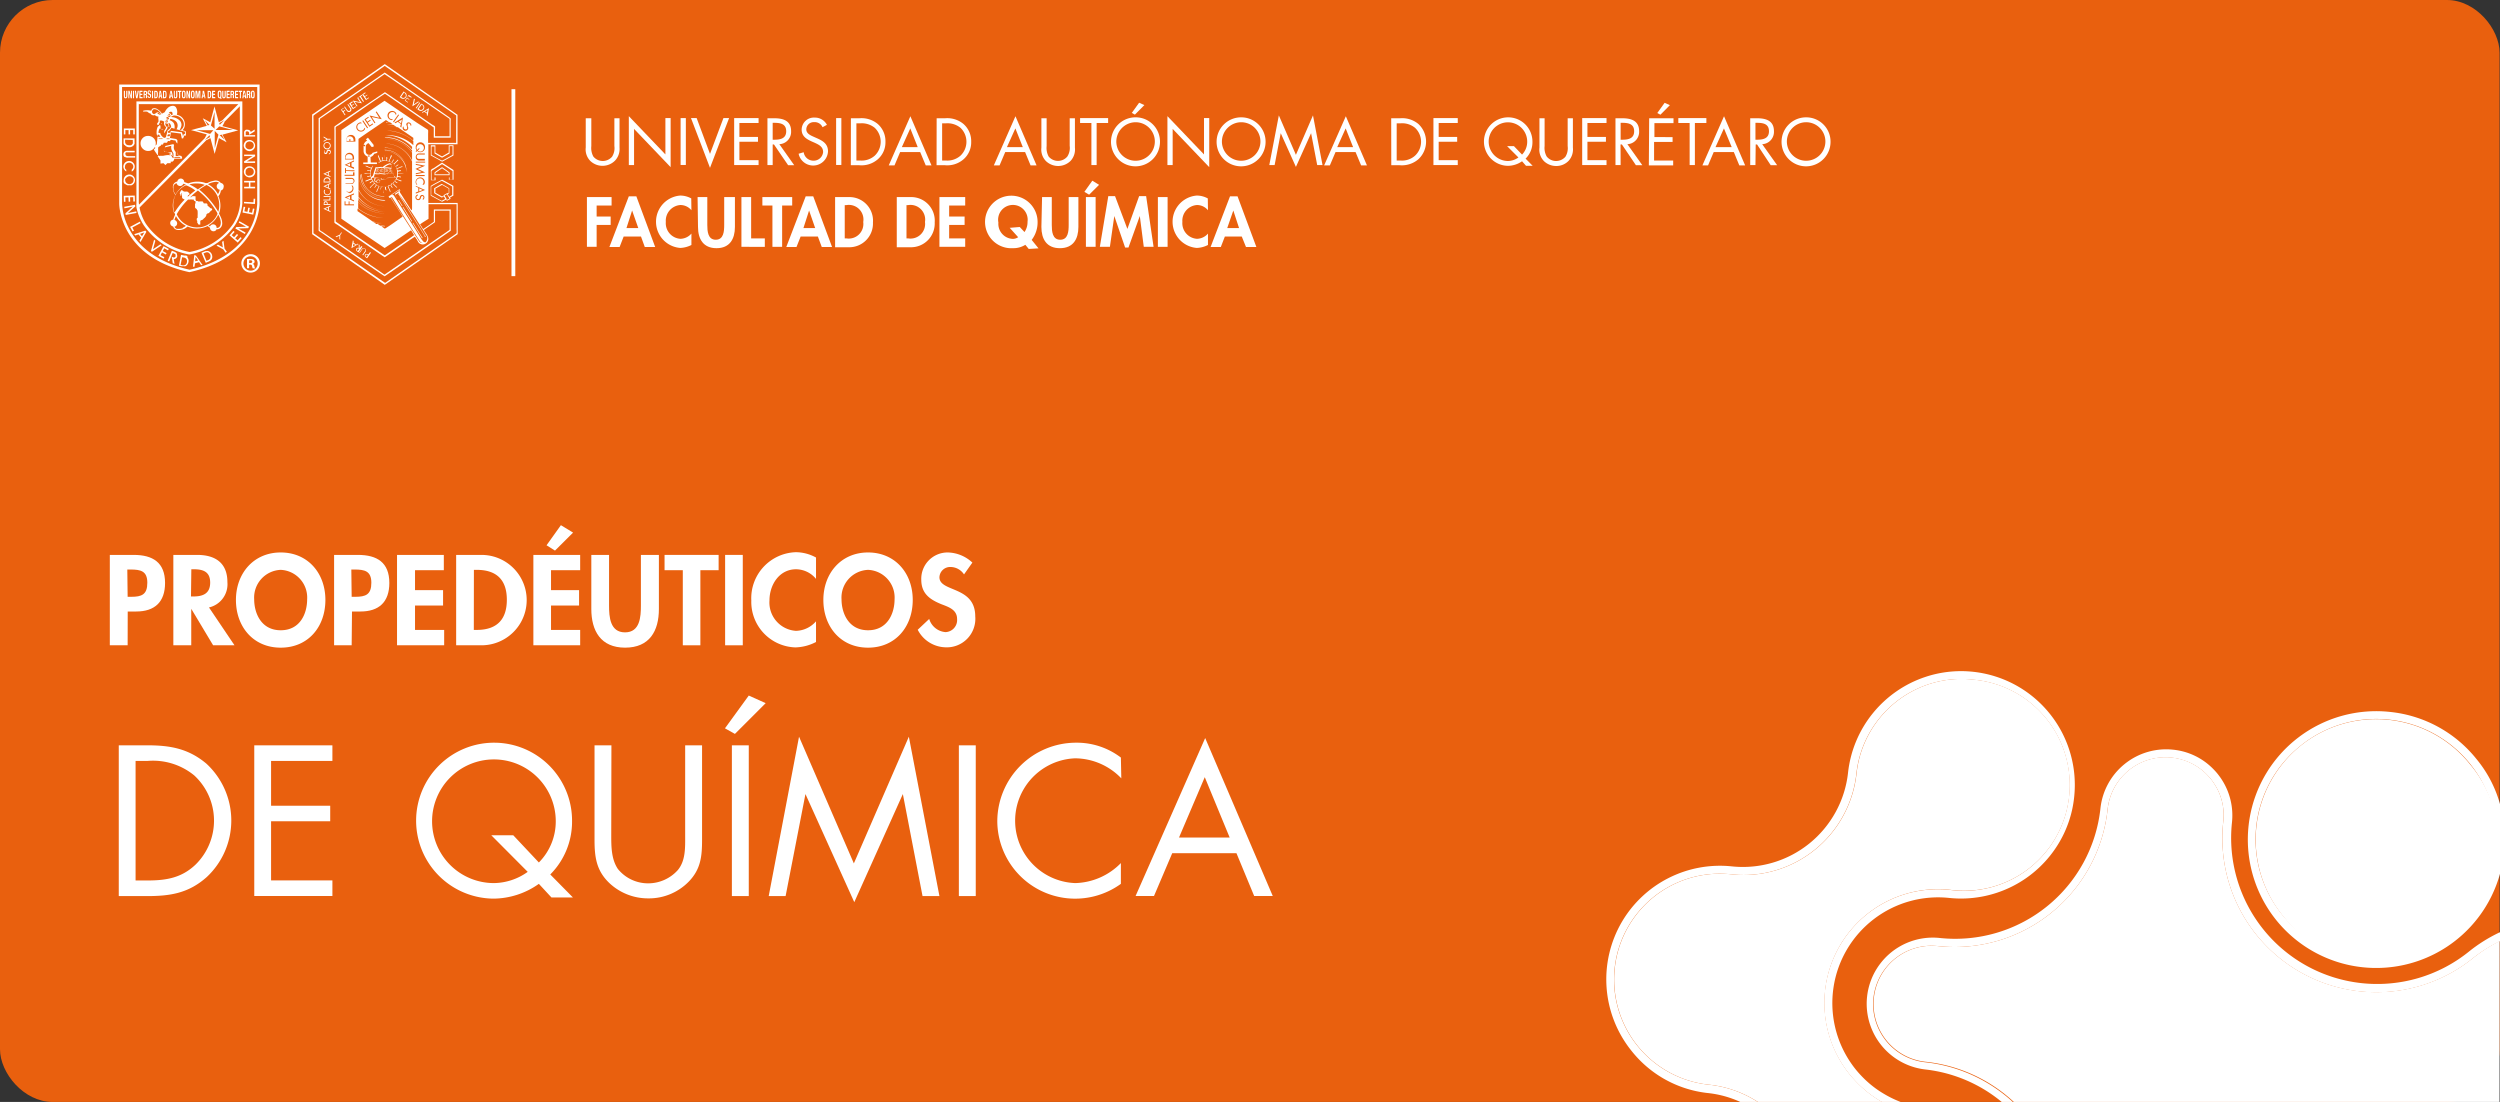 <svg xmlns="http://www.w3.org/2000/svg" viewBox="0 0 295.95 130.45"><rect x="0" y="0" width="295.95" height="130.45" fill="#333333" stroke="none"/><defs><style>.cls-1{fill:#e9600e;}.cls-2{fill:#fff;}</style></defs><g id="Capa_2" data-name="Capa 2"><g id="Capa_1-2" data-name="Capa 1"><rect class="cls-1" width="295.9" height="130.45" rx="6.24"/><path class="cls-2" d="M15.11,76.39H13V65.69h2.83c2.25,0,3.71.89,3.71,3.32,0,2.27-1.24,3.38-3.42,3.38h-1Zm0-5.74h.43c1.23,0,1.9-.26,1.9-1.66s-.79-1.57-2-1.57h-.37Z"/><path class="cls-2" d="M27.76,76.39H25.23l-2.59-4.32h0v4.32H20.52V65.69h2.83c2.11,0,3.57.93,3.57,3.22a2.82,2.82,0,0,1-2.18,3Zm-5.15-5.78h.27c1.15,0,2-.34,2-1.64s-.84-1.58-1.95-1.58h-.28Z"/><path class="cls-2" d="M33.23,76.67c-3.27,0-5.3-2.5-5.3-5.65s2.1-5.62,5.3-5.62,5.29,2.44,5.29,5.62S36.49,76.67,33.23,76.67Zm0-9.21a3.28,3.28,0,0,0-3.14,3.48c0,1.64.82,3.67,3.14,3.67s3.13-2,3.13-3.67A3.28,3.28,0,0,0,33.23,67.46Z"/><path class="cls-2" d="M41.63,76.39H39.55V65.69h2.83c2.25,0,3.71.89,3.71,3.32,0,2.27-1.24,3.38-3.42,3.38h-1Zm0-5.74h.43c1.23,0,1.9-.26,1.9-1.66s-.8-1.57-2-1.57h-.37Z"/><path class="cls-2" d="M49.13,67.5v2.36h3.32v1.82H49.13v2.89h3.45v1.82H47V65.69h5.54V67.5Z"/><path class="cls-2" d="M54,65.69h3a5.35,5.35,0,0,1,0,10.7H54Zm2.09,8.88h.34C59,74.57,60,73.15,60,71c0-2.33-1.19-3.54-3.56-3.54h-.34Z"/><path class="cls-2" d="M65.23,67.5v2.36h3.32v1.82H65.23v2.89h3.45v1.82H63.14V65.69h5.54V67.5Zm2.61-4.45L65.7,65.18l-1-.63,1.7-2.38Z"/><path class="cls-2" d="M70,65.69H72.1v6c0,1.32.11,3.17,1.89,3.17s1.88-1.85,1.88-3.17v-6H78v6.4c0,2.61-1.11,4.58-4,4.58s-4-2-4-4.58Z"/><path class="cls-2" d="M82.91,76.39H80.83V67.5H78.67V65.69h6.4V67.5H82.91Z"/><path class="cls-2" d="M87.93,76.39H85.84V65.69h2.09Z"/><path class="cls-2" d="M96.6,68.53a3.09,3.09,0,0,0-2.36-1.14c-2,0-3.15,1.85-3.15,3.69a3.36,3.36,0,0,0,3.14,3.6,3.25,3.25,0,0,0,2.37-1.13V76a5.6,5.6,0,0,1-2.43.64,5.39,5.39,0,0,1-5.23-5.55,5.45,5.45,0,0,1,5.27-5.72A5,5,0,0,1,96.6,66Z"/><path class="cls-2" d="M102.76,76.67c-3.26,0-5.29-2.5-5.29-5.65s2.1-5.62,5.29-5.62,5.29,2.44,5.29,5.62S106,76.67,102.76,76.67Zm0-9.21a3.28,3.28,0,0,0-3.14,3.48c0,1.64.83,3.67,3.14,3.67s3.14-2,3.14-3.67A3.28,3.28,0,0,0,102.76,67.46Z"/><path class="cls-2" d="M114.12,68a1.93,1.93,0,0,0-1.61-.88,1.27,1.27,0,0,0-1.3,1.21c0,1.8,4.24,1,4.24,4.64a3.38,3.38,0,0,1-3.52,3.66,3.8,3.8,0,0,1-3.29-2.08L110,73.27a2.19,2.19,0,0,0,1.93,1.56,1.43,1.43,0,0,0,1.37-1.55c0-1.11-1-1.42-1.85-1.75-1.38-.56-2.39-1.26-2.39-2.92a3.12,3.12,0,0,1,3.12-3.21,4.4,4.4,0,0,1,2.93,1.2Z"/><path class="cls-2" d="M14.06,88.23h3.36c2.67,0,4.85.36,7,2.16a9.16,9.16,0,0,1,.05,13.44c-2.13,1.89-4.26,2.25-7.06,2.25H14.06Zm3.43,16c2.18,0,4-.31,5.63-1.85A7.29,7.29,0,0,0,23,91.8a7.68,7.68,0,0,0-5.54-1.72H16.05v14.15Z"/><path class="cls-2" d="M30.1,88.23h9.25v1.85H32.09v5.3h7v1.84h-7v7h7.26v1.85H30.1Z"/><path class="cls-2" d="M63.79,104.63a9.38,9.38,0,0,1-5.37,1.75,9.23,9.23,0,1,1,9.3-9.16,8.85,8.85,0,0,1-2.58,6.3l2.68,2.72H65.28Zm0-2.53a6.89,6.89,0,0,0,2-4.95,7.32,7.32,0,1,0-7.32,7.39,7,7,0,0,0,4-1.33l-4.31-4.33h2.6Z"/><path class="cls-2" d="M72.36,98.86c0,1.32,0,2.84.78,4a4.59,4.59,0,0,0,3.59,1.71A4.72,4.72,0,0,0,80.24,103c.94-1.13.87-2.7.87-4.09V88.23h2V99.4c0,1.94-.14,3.48-1.56,4.95a6.59,6.59,0,0,1-4.81,2,6.67,6.67,0,0,1-4.61-1.82c-1.56-1.49-1.75-3.12-1.75-5.16V88.23h2Z"/><path class="cls-2" d="M90.64,83.24,87,86.88l-1.18-.66,2.82-3.88Zm-2,22.84h-2V88.23h2Z"/><path class="cls-2" d="M94.59,87.21l6.49,15,6.51-15,3.62,18.87h-2L106.88,94h0l-5.75,12.8L95.35,94h0L93,106.08H91Z"/><path class="cls-2" d="M115.51,106.08h-2V88.23h2Z"/><path class="cls-2" d="M132.74,92.14a7.64,7.64,0,0,0-5.45-2.37,7.39,7.39,0,0,0,0,14.77,7.83,7.83,0,0,0,5.4-2.37v2.46a9.22,9.22,0,0,1-14.63-7.41,9.33,9.33,0,0,1,9.3-9.3,8.6,8.6,0,0,1,5.33,1.76Z"/><path class="cls-2" d="M138.77,101l-2.16,5.07h-2.18l8.24-18.7,8,18.7h-2.2l-2.1-5.07Zm3.85-9-3.05,7.15h6Z"/><path class="cls-2" d="M61,32.69h-.45V10.56H61Z"/><path class="cls-2" d="M70.63,24.33v1.3h1.66v1H70.63v2.59H69.48V23.33H72.4v1Z"/><path class="cls-2" d="M73.83,28l-.48,1.24H72.14l2.3-6h.89l2.23,6H76.33L75.88,28Zm1-3.08h0L74.16,27h1.4Z"/><path class="cls-2" d="M81.85,24.89a1.69,1.69,0,0,0-1.3-.62,1.86,1.86,0,0,0-1.73,2,1.85,1.85,0,0,0,1.73,2,1.77,1.77,0,0,0,1.3-.62V29a3.13,3.13,0,0,1-1.33.35,3.11,3.11,0,0,1,0-6.2,2.72,2.72,0,0,1,1.31.34Z"/><path class="cls-2" d="M82.58,23.33h1.15v3.3c0,.73.06,1.75,1,1.75s1-1,1-1.75v-3.3H87v3.53c0,1.43-.61,2.52-2.18,2.52s-2.19-1.09-2.19-2.52Z"/><path class="cls-2" d="M88.92,28.22h1.62v1H87.77V23.33h1.15Z"/><path class="cls-2" d="M92.59,29.22H91.44V24.33H90.25v-1h3.53v1H92.59Z"/><path class="cls-2" d="M94.78,28l-.49,1.24H93.08l2.3-6h.89l2.23,6H97.28L96.82,28Zm1-3.08h0L95.11,27H96.5Z"/><path class="cls-2" d="M98.86,23.33h1.64a2.79,2.79,0,0,1,2.84,3,2.81,2.81,0,0,1-2.85,2.94H98.86ZM100,28.22h.19a1.73,1.73,0,0,0,2-1.94,1.73,1.73,0,0,0-2-2H100Z"/><path class="cls-2" d="M106.16,23.33h1.64a2.79,2.79,0,0,1,2.85,3,2.81,2.81,0,0,1-2.85,2.94h-1.64Zm1.15,4.89h.19a1.73,1.73,0,0,0,2-1.94,1.74,1.74,0,0,0-2-2h-.19Z"/><path class="cls-2" d="M112.36,24.33v1.3h1.83v1h-1.83v1.59h1.9v1h-3.05V23.33h3.05v1Z"/><path class="cls-2" d="M121.78,29.47l-.4-.49a2.65,2.65,0,0,1-1.46.4,3.11,3.11,0,1,1,2.91-3.11,3.41,3.41,0,0,1-.7,2.13l.81,1Zm-.5-2a2.1,2.1,0,0,0,.36-1.22,1.75,1.75,0,1,0-3.45.1,1.78,1.78,0,0,0,1.73,1.93,1.14,1.14,0,0,0,.61-.2l-1-1.11,1.19-.1Z"/><path class="cls-2" d="M123.36,23.33h1.15v3.3c0,.73.06,1.75,1,1.75s1-1,1-1.75v-3.3h1.15v3.53c0,1.43-.61,2.52-2.19,2.52s-2.19-1.09-2.19-2.52Z"/><path class="cls-2" d="M130.11,21.88l-1.18,1.17-.56-.34.94-1.32Zm-.41,7.34h-1.15V23.33h1.15Z"/><path class="cls-2" d="M134.93,25.57h0l-1.34,3.73h-.4l-1.28-3.73h0l-.52,3.65H130.2l1-6H132l1.46,3.88,1.39-3.88h.83l.88,6H135.4Z"/><path class="cls-2" d="M138.22,29.22h-1.15V23.33h1.15Z"/><path class="cls-2" d="M143,24.89a1.69,1.69,0,0,0-1.29-.62,1.86,1.86,0,0,0-1.74,2,1.85,1.85,0,0,0,1.73,2,1.77,1.77,0,0,0,1.3-.62V29a3.13,3.13,0,0,1-1.33.35,3.11,3.11,0,0,1,0-6.2,2.72,2.72,0,0,1,1.31.34Z"/><path class="cls-2" d="M145,28l-.48,1.24h-1.21l2.3-6h.89l2.23,6h-1.23L147,28Zm1-3.08h0L145.28,27h1.4Z"/><path class="cls-2" d="M70,17.29a2.13,2.13,0,0,0,.24,1.24,1.45,1.45,0,0,0,1.12.53,1.47,1.47,0,0,0,1.09-.5,1.88,1.88,0,0,0,.28-1.27V14h.61v3.48A2,2,0,0,1,72.82,19a2.09,2.09,0,0,1-2.93.06,1.94,1.94,0,0,1-.55-1.6V14H70Z"/><polygon class="cls-2" points="74.44 13.75 78.77 18.28 78.77 13.98 79.39 13.98 79.39 19.79 75.06 15.26 75.06 19.54 74.44 19.54 74.44 13.75"/><rect class="cls-2" x="80.57" y="13.98" width="0.62" height="5.55"/><polygon class="cls-2" points="84.05 18.22 85.64 13.98 86.31 13.98 84.05 19.87 81.8 13.98 82.47 13.98 84.05 18.22"/><polygon class="cls-2" points="86.91 13.98 89.8 13.98 89.8 14.56 87.53 14.56 87.53 16.21 89.73 16.21 89.73 16.78 87.53 16.78 87.53 18.96 89.8 18.96 89.8 19.54 86.91 19.54 86.91 13.98"/><path class="cls-2" d="M91.47,19.54h-.62V14h.8c1.06,0,2,.28,2,1.53a1.46,1.46,0,0,1-1.39,1.54l1.76,2.49H93.3L91.62,17.1h-.15Zm0-3h.19c.7,0,1.41-.13,1.41-1s-.67-1-1.42-1h-.18Z"/><path class="cls-2" d="M97.37,15.06a1,1,0,0,0-1-.6.87.87,0,0,0-.92.86c0,.48.49.7.87.87l.36.16c.73.32,1.34.68,1.34,1.57a1.76,1.76,0,0,1-3.48.28l.6-.18a1.16,1.16,0,0,0,1.12,1A1.12,1.12,0,0,0,97.44,18c0-.64-.51-.87-1-1.1l-.34-.15c-.64-.29-1.2-.62-1.2-1.42a1.45,1.45,0,0,1,1.55-1.41,1.59,1.59,0,0,1,1.44.86Z"/><rect class="cls-2" x="98.98" y="13.98" width="0.62" height="5.55"/><path class="cls-2" d="M100.73,14h1a3,3,0,0,1,2.17.67,2.71,2.71,0,0,1,.92,2.12,2.66,2.66,0,0,1-.91,2.07,2.93,2.93,0,0,1-2.19.7h-1Zm1.07,5a2.33,2.33,0,0,0,1.75-.57,2.28,2.28,0,0,0,0-3.3,2.43,2.43,0,0,0-1.72-.53h-.45V19Z"/><path class="cls-2" d="M106.56,18l-.67,1.58h-.68l2.56-5.82,2.5,5.82h-.68L108.93,18Zm1.2-2.8-1,2.22h1.88Z"/><path class="cls-2" d="M110.88,14h1a3,3,0,0,1,2.17.67,2.71,2.71,0,0,1,.92,2.12,2.66,2.66,0,0,1-.91,2.07,2.93,2.93,0,0,1-2.19.7h-1Zm1.06,5a2.34,2.34,0,0,0,1.76-.57,2.28,2.28,0,0,0,0-3.3,2.44,2.44,0,0,0-1.73-.53h-.44V19Z"/><path class="cls-2" d="M119,18l-.67,1.58h-.68l2.56-5.82,2.5,5.82H122L121.35,18Zm1.2-2.8-1,2.22h1.88Z"/><path class="cls-2" d="M123.9,17.29a2.13,2.13,0,0,0,.24,1.24,1.44,1.44,0,0,0,2.21,0,1.88,1.88,0,0,0,.28-1.27V14h.62v3.48a2,2,0,0,1-.49,1.54,2.09,2.09,0,0,1-2.93.06,1.94,1.94,0,0,1-.55-1.6V14h.62Z"/><polygon class="cls-2" points="129.82 19.54 129.2 19.54 129.2 14.56 127.86 14.56 127.86 13.98 131.18 13.98 131.18 14.56 129.82 14.56 129.82 19.54"/><path class="cls-2" d="M137.32,16.77a2.9,2.9,0,1,1-2.89-2.88,2.87,2.87,0,0,1,2.89,2.88m-5.17,0a2.28,2.28,0,1,0,2.28-2.3,2.3,2.3,0,0,0-2.28,2.3m3.32-4.33-1.12,1.13-.37-.2.87-1.21Z"/><polygon class="cls-2" points="138.2 13.75 142.53 18.28 142.53 13.98 143.15 13.98 143.15 19.79 138.82 15.26 138.82 19.54 138.2 19.54 138.2 13.75"/><path class="cls-2" d="M149.82,16.77a2.9,2.9,0,1,1-2.89-2.88,2.88,2.88,0,0,1,2.89,2.88m-5.17,0a2.28,2.28,0,1,0,2.28-2.3,2.3,2.3,0,0,0-2.28,2.3"/><polygon class="cls-2" points="151.39 13.66 153.41 18.33 155.43 13.66 156.56 19.54 155.93 19.54 155.21 15.78 155.2 15.78 153.41 19.76 151.62 15.78 151.61 15.78 150.89 19.54 150.26 19.54 151.39 13.66"/><path class="cls-2" d="M158.1,18l-.67,1.58h-.68l2.57-5.82,2.5,5.82h-.69L160.47,18Zm1.2-2.8-1,2.22h1.88Z"/><path class="cls-2" d="M164.69,14h1.05a3,3,0,0,1,2.16.67,2.85,2.85,0,0,1,0,4.19,3,3,0,0,1-2.2.7h-1Zm1.07,5a2.3,2.3,0,0,0,1.75-.57,2.26,2.26,0,0,0,0-3.3,2.4,2.4,0,0,0-1.72-.53h-.45V19Z"/><polygon class="cls-2" points="169.69 13.98 172.57 13.98 172.57 14.56 170.31 14.56 170.31 16.21 172.5 16.21 172.5 16.78 170.31 16.78 170.31 18.96 172.57 18.96 172.57 19.54 169.69 19.54 169.69 13.98"/><path class="cls-2" d="M180.18,19.09a2.94,2.94,0,0,1-1.67.54,2.87,2.87,0,1,1,2.9-2.85,2.72,2.72,0,0,1-.81,2l.84.85h-.79Zm0-.79a2.18,2.18,0,0,0,.61-1.54,2.28,2.28,0,1,0-4.56,0,2.3,2.3,0,0,0,2.28,2.3,2.18,2.18,0,0,0,1.24-.42l-1.34-1.34h.81Z"/><path class="cls-2" d="M182.85,17.29a2.06,2.06,0,0,0,.25,1.24,1.42,1.42,0,0,0,1.12.53,1.47,1.47,0,0,0,1.09-.5,1.93,1.93,0,0,0,.27-1.27V14h.62v3.48a2,2,0,0,1-.49,1.54,2,2,0,0,1-1.49.63,2.08,2.08,0,0,1-1.44-.57,1.93,1.93,0,0,1-.54-1.6V14h.61Z"/><polygon class="cls-2" points="187.3 13.98 190.18 13.98 190.18 14.56 187.92 14.56 187.92 16.21 190.11 16.21 190.11 16.78 187.92 16.78 187.92 18.96 190.18 18.96 190.18 19.54 187.3 19.54 187.3 13.98"/><path class="cls-2" d="M191.85,19.54h-.61V14h.8c1.05,0,2,.28,2,1.53a1.46,1.46,0,0,1-1.39,1.54l1.77,2.49h-.76L192,17.1h-.16Zm0-3h.2c.69,0,1.4-.13,1.4-1s-.67-1-1.41-1h-.19Z"/><path class="cls-2" d="M195.23,14h2.88v.58h-2.26v1.65H198v.57h-2.19V19h2.26v.58h-2.88Zm2.45-1.55-1.12,1.13-.37-.2.87-1.21Z"/><polygon class="cls-2" points="200.64 19.54 200.02 19.54 200.02 14.56 198.68 14.56 198.68 13.98 202 13.98 202 14.56 200.64 14.56 200.64 19.54"/><path class="cls-2" d="M202.87,18l-.67,1.58h-.67l2.56-5.82,2.5,5.82h-.69L205.25,18Zm1.21-2.8-1,2.22H205Z"/><path class="cls-2" d="M207.81,19.54h-.62V14H208c1.05,0,2,.28,2,1.53a1.46,1.46,0,0,1-1.39,1.54l1.77,2.49h-.76L208,17.1h-.16Zm0-3H208c.7,0,1.41-.13,1.41-1s-.67-1-1.41-1h-.19Z"/><path class="cls-2" d="M216.7,16.77a2.9,2.9,0,1,1-2.9-2.88,2.88,2.88,0,0,1,2.9,2.88m-5.17,0a2.28,2.28,0,1,0,2.27-2.3,2.29,2.29,0,0,0-2.27,2.3"/><path class="cls-2" d="M30.77,31.17a1.09,1.09,0,0,1-1.11,1.1,1.09,1.09,0,1,1,0-2.18,1.08,1.08,0,0,1,1.11,1.08m-1.95,0a.85.85,0,0,0,.85.87.83.83,0,0,0,.83-.86.84.84,0,1,0-1.68,0m.67.57h-.25V30.66a2.12,2.12,0,0,1,.42,0,.72.72,0,0,1,.37.08.31.31,0,0,1,.11.24.27.27,0,0,1-.23.25h0a.31.31,0,0,1,.2.27,1.59,1.59,0,0,0,.08.27h-.27a1,1,0,0,1-.08-.26.2.2,0,0,0-.23-.18h-.12Zm0-.61h.12c.14,0,.25-.05.25-.16s-.07-.17-.23-.17H29.5Z"/><path class="cls-2" d="M14.79,10.75v.61c0,.09,0,.15.08.15s.07-.06.07-.15v-.61h.14v.61c0,.23-.11.28-.21.28s-.21,0-.21-.28v-.61Z"/><polygon class="cls-2" points="15.34 10.74 15.5 11.35 15.5 11.35 15.5 10.74 15.62 10.74 15.62 11.63 15.47 11.63 15.31 11.01 15.31 11.01 15.31 11.63 15.19 11.63 15.19 10.74 15.34 10.74"/><rect class="cls-2" x="15.74" y="10.75" width="0.13" height="0.88"/><polygon class="cls-2" points="16.1 10.74 16.19 11.4 16.19 11.4 16.29 10.74 16.43 10.74 16.28 11.63 16.11 11.63 15.96 10.74 16.1 10.74"/><polygon class="cls-2" points="16.87 10.74 16.87 10.89 16.63 10.89 16.63 11.1 16.85 11.1 16.85 11.24 16.63 11.24 16.63 11.48 16.88 11.48 16.88 11.63 16.5 11.63 16.5 10.74 16.87 10.74"/><path class="cls-2" d="M17,10.75h.24c.11,0,.18.07.18.22s0,.2-.11.22h0c.09,0,.1.09.1.27s0,.14,0,.16h-.14a.3.3,0,0,1,0-.1v-.16c0-.07,0-.12-.08-.12h-.07v.38H17Zm.13.38h.06c.06,0,.09,0,.09-.13s0-.12-.09-.12h-.06Z"/><path class="cls-2" d="M17.59,11.35v0c0,.08,0,.13.09.13s.08,0,.08-.1,0-.11-.12-.16a.24.24,0,0,1-.17-.26c0-.17.08-.26.2-.26s.2.07.2.24v0h-.12c0-.08,0-.13-.08-.13s-.07.05-.07.1a.11.11,0,0,0,.07.12l.1.06a.23.23,0,0,1,.12.23c0,.19-.08.27-.22.27s-.21-.09-.21-.25v0Z"/><rect class="cls-2" x="17.99" y="10.75" width="0.13" height="0.88"/><path class="cls-2" d="M18.26,10.75h.21c.18,0,.22.16.22.42s-.05.46-.23.46h-.2Zm.13.75h.06c.09,0,.1-.08.1-.32s0-.3-.11-.3h-.05Z"/><path class="cls-2" d="M18.89,10.75h.16l.17.88h-.14l0-.19h-.17l0,.19h-.14Zm0,.55H19L19,10.9h0Z"/><path class="cls-2" d="M19.29,10.75h.22c.18,0,.21.16.21.42s0,.46-.22.46h-.21Zm.13.75h.06c.09,0,.11-.08.11-.32s0-.3-.11-.3h-.06Z"/><path class="cls-2" d="M20.17,10.75h.16l.18.88h-.14l0-.19h-.18l0,.19H20Zm0,.55h.13l-.07-.4h0Z"/><path class="cls-2" d="M20.69,10.75v.61c0,.09,0,.15.08.15s.08-.06.08-.15v-.61H21v.61c0,.23-.1.28-.21.28s-.21,0-.21-.28v-.61Z"/><polygon class="cls-2" points="21.47 10.74 21.47 10.89 21.33 10.89 21.33 11.63 21.2 11.63 21.2 10.89 21.05 10.89 21.05 10.74 21.47 10.74"/><path class="cls-2" d="M21.75,10.73c.2,0,.22.19.22.46s0,.45-.22.45-.22-.19-.22-.45,0-.46.22-.46m0,.78c.08,0,.09-.09.09-.32s0-.33-.09-.33-.09.09-.09.33,0,.32.09.32"/><polygon class="cls-2" points="22.22 10.74 22.38 11.35 22.38 11.35 22.38 10.74 22.5 10.74 22.5 11.63 22.35 11.63 22.19 11.01 22.19 11.01 22.19 11.63 22.07 11.63 22.07 10.74 22.22 10.74"/><path class="cls-2" d="M22.82,10.73c.2,0,.22.19.22.46s0,.45-.22.45-.22-.19-.22-.45,0-.46.22-.46m0,.78c.08,0,.09-.09.09-.32s0-.33-.09-.33-.09.09-.09.33,0,.32.09.32"/><polygon class="cls-2" points="23.14 10.74 23.34 10.74 23.43 11.37 23.43 11.37 23.52 10.74 23.72 10.74 23.72 11.63 23.6 11.63 23.6 10.92 23.6 10.92 23.48 11.63 23.38 11.63 23.26 10.92 23.26 10.92 23.26 11.63 23.14 11.63 23.14 10.74"/><path class="cls-2" d="M24,10.75h.16l.17.88h-.13l0-.19H24l0,.19h-.14Zm0,.55h.13L24,10.9h0Z"/><path class="cls-2" d="M24.58,10.75h.21c.19,0,.22.16.22.42s-.05.46-.22.46h-.21Zm.13.75h.06c.09,0,.11-.08.11-.32s0-.3-.11-.3h-.06Z"/><polygon class="cls-2" points="25.47 10.74 25.47 10.89 25.24 10.89 25.24 11.1 25.46 11.1 25.46 11.24 25.24 11.24 25.24 11.48 25.48 11.48 25.48 11.63 25.1 11.63 25.1 10.74 25.47 10.74"/><path class="cls-2" d="M26.15,11.74l-.08-.11H26c-.2,0-.23-.19-.23-.45s0-.46.23-.46.22.19.22.46a.84.84,0,0,1-.05.35l.07.1ZM26,11.51c.07,0,.09-.09.09-.32s0-.33-.09-.33-.09.09-.09.33,0,.32.09.32"/><path class="cls-2" d="M26.44,10.75v.61c0,.09,0,.15.07.15s.08-.06.08-.15v-.61h.13v.61c0,.23-.1.28-.21.28s-.2,0-.2-.28v-.61Z"/><polygon class="cls-2" points="27.19 10.74 27.19 10.89 26.95 10.89 26.95 11.1 27.17 11.1 27.17 11.24 26.95 11.24 26.95 11.48 27.2 11.48 27.2 11.63 26.82 11.63 26.82 10.74 27.19 10.74"/><path class="cls-2" d="M27.29,10.75h.24c.11,0,.18.07.18.22s0,.2-.11.22h0c.09,0,.1.09.1.27s0,.14,0,.16h-.14a.3.3,0,0,1,0-.1v-.16c0-.07,0-.12-.08-.12h-.07v.38h-.13Zm.13.38h.06c.06,0,.09,0,.09-.13s0-.12-.09-.12h-.06Z"/><polygon class="cls-2" points="28.18 10.74 28.18 10.89 27.95 10.89 27.95 11.1 28.17 11.1 28.17 11.24 27.95 11.24 27.95 11.48 28.19 11.48 28.19 11.63 27.82 11.63 27.82 10.74 28.18 10.74"/><polygon class="cls-2" points="28.66 10.74 28.66 10.89 28.52 10.89 28.52 11.63 28.39 11.63 28.39 10.89 28.25 10.89 28.25 10.74 28.66 10.74"/><path class="cls-2" d="M28.81,10.75H29l.17.88H29l0-.19h-.17l0,.19h-.14Zm0,.55H29l-.06-.4h0Z"/><path class="cls-2" d="M29.21,10.75h.25c.1,0,.17.07.17.22s0,.2-.11.22h0c.09,0,.1.09.11.27s0,.14,0,.16h-.14a.31.31,0,0,1,0-.1v-.16c0-.07,0-.12-.08-.12h-.07v.38h-.13Zm.13.38h.06c.06,0,.1,0,.1-.13s0-.12-.09-.12h-.07Z"/><path class="cls-2" d="M29.93,10.73c.19,0,.22.19.22.46s0,.45-.22.45-.23-.19-.23-.45,0-.46.23-.46m0,.78c.07,0,.09-.09.09-.32s0-.33-.09-.33-.09.09-.09.33,0,.32.09.32"/><polygon class="cls-2" points="14.84 15.4 15.22 15.4 15.22 15.91 15.4 15.91 15.4 15.4 15.77 15.4 15.77 15.91 15.96 15.91 15.96 15.21 14.66 15.21 14.66 15.91 14.84 15.91 14.84 15.4"/><path class="cls-2" d="M14.77,17.17a.54.54,0,0,0,.23.19.64.64,0,0,0,.31.07.72.72,0,0,0,.29-.06.66.66,0,0,0,.23-.17.69.69,0,0,0,.1-.19.36.36,0,0,0,0-.11.61.61,0,0,0,0-.14v-.38h-1.3v.33a1.7,1.7,0,0,0,0,.28.51.51,0,0,0,.09.18m1-.6v.18a.62.62,0,0,1,0,.21.25.25,0,0,1-.07.12.31.31,0,0,1-.16.11.46.46,0,0,1-.21,0,.52.52,0,0,1-.35-.11.45.45,0,0,1-.12-.34v-.21Z"/><path class="cls-2" d="M14.76,18.56a.59.59,0,0,0,.38.1H16v-.18h-.79a.53.53,0,0,1-.28-.06.22.22,0,0,1-.08-.18.16.16,0,0,1,0-.12.2.2,0,0,1,.09-.09h1v-.18h-.82a.58.58,0,0,0-.38.1.42.42,0,0,0-.13.33.39.39,0,0,0,.13.31"/><path class="cls-2" d="M15.59,20.1h0v.21l0,0a.6.6,0,0,0,.27-.25.64.64,0,0,0,.09-.34.53.53,0,0,0-.05-.25.6.6,0,0,0-.14-.21.71.71,0,0,0-.22-.15.7.7,0,0,0-.74.14.66.66,0,0,0-.2.48.68.68,0,0,0,.35.57l0,0V20.1h0a.47.47,0,0,1-.15-.17.36.36,0,0,1,0-.21.42.42,0,0,1,.14-.33.51.51,0,0,1,.35-.13.45.45,0,0,1,.34.13.43.43,0,0,1,.15.33.37.37,0,0,1-.06.21.43.43,0,0,1-.15.18"/><path class="cls-2" d="M14.85,21.8a1.2,1.2,0,0,0,.21.13,1.09,1.09,0,0,0,.26,0,.8.8,0,0,0,.26,0,.62.62,0,0,0,.21-.15.55.55,0,0,0,.14-.21.65.65,0,0,0,0-.5.64.64,0,0,0-.14-.21.71.71,0,0,0-.22-.15.7.7,0,0,0-.25-.05.71.71,0,0,0-.49.19.63.63,0,0,0-.19.47.65.65,0,0,0,0,.27.82.82,0,0,0,.16.22m0-.48A.42.42,0,0,1,15,21a.5.5,0,0,1,.35-.14.54.54,0,0,1,.21.05.45.45,0,0,1,.17.13.46.46,0,0,1,.08.13.41.41,0,0,1,0,.16.45.45,0,0,1-.14.33.49.49,0,0,1-.34.14.52.52,0,0,1-.36-.14.4.4,0,0,1-.14-.32"/><polygon class="cls-2" points="14.84 23.37 15.21 23.36 15.23 23.87 15.41 23.87 15.4 23.35 15.77 23.34 15.78 23.86 15.97 23.85 15.95 23.15 14.65 23.18 14.67 23.89 14.85 23.88 14.84 23.37"/><polygon class="cls-2" points="16.13 25.02 15.15 25.22 16.02 24.43 15.98 24.24 14.7 24.48 14.74 24.66 15.72 24.46 14.85 25.25 14.88 25.45 16.16 25.21 16.13 25.02"/><polygon class="cls-2" points="16.64 26.41 16.55 26.24 15.4 26.86 15.7 27.4 15.86 27.31 15.66 26.93 16.64 26.41"/><path class="cls-2" d="M15.89,27.72l.12.16.39-.13.32.39-.21.35.12.16.7-1.21-.12-.14Zm1.19-.2-.27.45-.23-.28Z"/><polygon class="cls-2" points="18.99 28.92 18.11 29.51 18.39 28.5 18.24 28.38 17.87 29.72 17.99 29.8 19.14 29.03 18.99 28.92"/><polygon class="cls-2" points="19.44 29.39 19.89 29.64 19.98 29.47 19.36 29.14 18.75 30.29 19.37 30.62 19.46 30.45 19 30.21 19.18 29.88 19.63 30.13 19.72 29.96 19.27 29.72 19.44 29.39"/><path class="cls-2" d="M20.94,30a.47.47,0,0,0-.1-.1l-.16-.09-.34-.13-.49,1.2.17.07.42-1,.14.05.15.08.05.06a.22.22,0,0,1,0,.1.23.23,0,0,1,0,.11.17.17,0,0,1-.11.11.23.23,0,0,1-.18,0l-.16-.07.12.76.21.09-.09-.57h.08a.43.43,0,0,0,.13-.05.39.39,0,0,0,.19-.21.64.64,0,0,0,0-.2.6.6,0,0,0-.06-.19"/><path class="cls-2" d="M22.21,30.39a.54.54,0,0,0-.16-.14l-.11,0-.13,0-.38-.08-.25,1.28.33.06.25,0h0a.41.41,0,0,0,.19,0,.53.53,0,0,0,.23-.19.59.59,0,0,0,.13-.29.61.61,0,0,0,0-.3.58.58,0,0,0-.12-.25m-.45,0a.57.57,0,0,1,.2.07l.11.08a.48.48,0,0,1,.08.18.81.81,0,0,1,0,.22.48.48,0,0,1-.18.32.52.52,0,0,1-.36.06l-.21-.05.18-.91Z"/><path class="cls-2" d="M23,30.2l-.16,1.38.19,0,.05-.41.48-.13.24.34.19,0-.8-1.13Zm.45.64-.35.09.05-.52Z"/><path class="cls-2" d="M24.9,29.87a.64.64,0,0,0-.25-.15.49.49,0,0,0-.21,0l-.11,0-.13.05-.35.15.51,1.19.3-.13a1.1,1.1,0,0,0,.25-.13.5.5,0,0,0,.14-.15.57.57,0,0,0,.08-.29.85.85,0,0,0-.06-.31.7.7,0,0,0-.17-.24m0,.68a.46.46,0,0,1-.26.25l-.2.08L24.09,30l.18-.07a.49.49,0,0,1,.19-.06.32.32,0,0,1,.14,0,.45.45,0,0,1,.17.11.43.43,0,0,1,.12.17.49.49,0,0,1,0,.37"/><polygon class="cls-2" points="26.46 28.51 26.29 28.63 26.38 29.29 25.8 28.96 25.63 29.08 26.43 29.52 26.7 29.92 26.86 29.81 26.58 29.42 26.46 28.51"/><polygon class="cls-2" points="28.13 28.45 27.85 28.21 28.19 27.82 28.05 27.7 27.71 28.08 27.43 27.84 27.77 27.46 27.63 27.33 27.17 27.86 28.14 28.72 28.61 28.19 28.47 28.07 28.13 28.45"/><polygon class="cls-2" points="28.26 26.35 29.13 26.84 27.96 26.88 27.86 27.05 28.98 27.7 29.08 27.54 28.2 27.05 29.38 27.01 29.48 26.84 28.35 26.19 28.26 26.35"/><polygon class="cls-2" points="29.84 25.19 29.47 25.12 29.57 24.61 29.39 24.58 29.29 25.08 28.93 25.01 29.03 24.5 28.84 24.47 28.71 25.16 29.98 25.41 30.12 24.72 29.94 24.68 29.84 25.19"/><polygon class="cls-2" points="30 23.95 28.89 23.89 28.88 24.07 30.18 24.15 30.21 23.53 30.03 23.52 30 23.95"/><polygon class="cls-2" points="28.9 22.11 28.9 22.3 30.2 22.3 30.2 22.11 29.64 22.11 29.64 21.6 30.2 21.6 30.2 21.41 28.9 21.41 28.9 21.6 29.46 21.6 29.46 22.11 28.9 22.11"/><path class="cls-2" d="M30,19.86a.8.8,0,0,0-.21-.13.75.75,0,0,0-.51,0,.48.48,0,0,0-.22.15.6.6,0,0,0-.14.21.65.65,0,0,0,0,.5.66.66,0,0,0,.14.2.48.48,0,0,0,.22.15.57.57,0,0,0,.25.06.7.7,0,0,0,.49-.19.65.65,0,0,0,.2-.47.66.66,0,0,0-.06-.27.82.82,0,0,0-.16-.22m-.46.95a.52.52,0,0,1-.21,0,.76.76,0,0,1-.17-.13.39.39,0,0,1-.08-.14.37.37,0,0,1,0-.15A.45.45,0,0,1,29.2,20a.49.49,0,0,1,.34-.14.57.57,0,0,1,.36.13.43.43,0,0,1,.14.33.42.42,0,0,1-.14.34.49.49,0,0,1-.35.13"/><polygon class="cls-2" points="30.2 18.3 28.9 18.3 28.9 18.48 29.9 18.47 28.9 19.09 28.9 19.29 30.2 19.29 30.2 19.1 29.2 19.11 30.2 18.5 30.2 18.3"/><path class="cls-2" d="M29.07,17.69a.48.48,0,0,0,.22.15.74.74,0,0,0,.25.05A.66.66,0,0,0,30,17.7a.61.61,0,0,0,.2-.46.6.6,0,0,0-.06-.27.69.69,0,0,0-.16-.22.8.8,0,0,0-.21-.13.69.69,0,0,0-.51,0,.55.55,0,0,0-.22.14.74.74,0,0,0-.14.22.66.66,0,0,0-.05.25.64.64,0,0,0,.05.24.6.6,0,0,0,.14.21m.48,0a.54.54,0,0,1-.21-.05.43.43,0,0,1-.17-.13.35.35,0,0,1-.08-.13.4.4,0,0,1,0-.15.49.49,0,0,1,.14-.34.48.48,0,0,1,.34-.13.52.52,0,0,1,.36.13.46.46,0,0,1,0,.66.5.5,0,0,1-.35.14"/><path class="cls-2" d="M30.2,16H29.09v-.14c0-.09,0-.14,0-.18a.16.16,0,0,1,0-.07l.09-.06.1,0a.18.18,0,0,1,.15.07.21.21,0,0,1,.06.16v.18l.66-.41v-.22l-.48.3,0-.07a.48.48,0,0,0-.09-.11.44.44,0,0,0-.27-.09.45.45,0,0,0-.2,0,.47.47,0,0,0-.15.13.31.31,0,0,0-.06.13.74.74,0,0,0,0,.18v.36h1.3Z"/><path class="cls-2" d="M18.44,16.93a.88.88,0,0,1-.25.66.83.83,0,0,1-.6.28.86.86,0,0,1-.66-.24.85.85,0,0,1-.29-.61.87.87,0,0,1,.23-.65.84.84,0,0,1,.62-.28.9.9,0,0,1,.66.23.85.85,0,0,1,.29.61"/><path class="cls-2" d="M22,15.54l-.4-.13a.89.89,0,0,0,.26-.45,1.15,1.15,0,0,0-.06-.68,1.13,1.13,0,0,0-.87-.69,1.08,1.08,0,0,0-.11-.9.46.46,0,0,0-.42-.16.89.89,0,0,0-.57.28,1.47,1.47,0,0,0-.27.36l-.07.12-.18.09-.15.08a.92.92,0,0,0-.07-.13l0,0a1.53,1.53,0,0,0-.45-.4.59.59,0,0,0-.47-.11c-.15,0-.22.16-.27.29a1.89,1.89,0,0,0-.95,0h0v0a.12.12,0,0,0,0,.1s.13,0,.13,0a.86.86,0,0,1,.21,0l.08,0s.05,0,.05,0a1.27,1.27,0,0,0,.33.22l.09,0,0,.05a.38.38,0,0,0,.17.14.41.41,0,0,0,.33,0,.48.48,0,0,0,.42.17.87.87,0,0,0,0,.39h0a.48.48,0,0,1,0,.12v.1a1,1,0,0,1-.1.14.22.22,0,0,0-.06.13.17.17,0,0,0,.08.13l.07,0a.08.08,0,0,1,.07,0s0,.1,0,.11a.3.3,0,0,0-.11.06l-.07.08c0,.05,0,.11-.05.17a2.24,2.24,0,0,0-.05.59.67.67,0,0,0,.1.29.08.08,0,0,0,0,0l0,0h0v.07a.06.06,0,0,0,0,0c0,.3-.06.62-.08.92l-.08.06-.17.12.07.25-.17.19.17.26.26.38h.1s-.07.15-.07.15l.05.08L19,19c0,.12,0,.37,0,.37l.35-.05.23.22.23-.22h.4l0-.18s.15,0,.19,0a.26.26,0,0,0,.1-.07.41.41,0,0,0,.13-.29v0h0s.87,0,.9,0,.05-.12,0-.18,0-.13-.08-.14l-.23-.05a.21.21,0,0,1-.14-.11.71.71,0,0,1-.08-.45v-1a.27.27,0,0,0,0-.09L21,16.61a.37.37,0,0,0-.18-.16s-.68-.11-.7-.12.05-.22.06-.31l.05-.36,1.17.15.12.57h.16l.13-.33a.46.46,0,0,0,.17,0c.07,0,0-.52,0-.52M20.5,13.68a1.18,1.18,0,0,1,1.12.54.94.94,0,0,1,.13.66.84.84,0,0,1-.33.5l-.16,0a1.3,1.3,0,0,0,.22-.52.77.77,0,0,0-.17-.56,1.53,1.53,0,0,0-1-.44s0-.08,0-.12l.19,0m.06.82a.93.93,0,0,0-.48-.33,1.19,1.19,0,0,1,.09-.15,1.15,1.15,0,0,1,.59.23.69.69,0,0,1,.27.55.88.88,0,0,1-.13.44l-.25-.08a.94.94,0,0,0-.09-.66m-.31.55-.2-.07a.94.94,0,0,0-.11-.4s0-.06.07-.09a.58.58,0,0,1,.24.56m0-1.88c.18,0,.2.22.16.39h-.14c0-.14-.13-.18-.24-.22s.1-.18.22-.18m-.37.44c.06,0,.11.1.2.09s0-.08-.05-.11l-.11-.08.06-.09h0a.3.3,0,0,1,.2.22.13.13,0,0,1-.14.16.37.37,0,0,1-.2-.12.25.25,0,0,0,0-.07m-.18.37.1,0s.1,0,.11,0-.05,0-.07-.07a.18.18,0,0,0-.1,0l0-.09A.22.22,0,0,1,20,14c0,.18-.2.17-.31.11a.43.43,0,0,0,0-.11m-.08.37a.52.52,0,0,0,.18,0c.06,0,0-.05,0-.07a.29.29,0,0,0-.16,0,.24.24,0,0,1,0-.08h0c.14,0,.24,0,.24.15s-.19.16-.3.09,0,0,0-.08m0,.19h0a.47.47,0,0,0,.27.06.69.69,0,0,1,.12.34.2.2,0,0,0-.18.07.5.5,0,0,1-.21-.47m-1.27-1.06A.28.28,0,0,1,18,13.2a.31.31,0,0,1,.09-.19.23.23,0,0,1,.2-.09.86.86,0,0,1,.51.23.92.92,0,0,1,.3.4v0l-.15-.12a.77.77,0,0,0-.34-.16c-.09.08-.16.17-.29.18m.35,0s-.09-.09,0-.11a1,1,0,0,1,.38.23.37.37,0,0,1-.36-.12m.1,1.32,0-.07a2.14,2.14,0,0,0,.13-.19c0-.08,0-.16,0-.24H19l.13,0a.58.58,0,0,1,.17.06l.15.07a.52.52,0,0,0,.22.64,1.06,1.06,0,0,1-.24.46.31.31,0,0,0-.12-.15v-.1a.51.51,0,0,1-.28,0L19,15.18,19,15a.8.8,0,0,1,0-.15c-.05,0-.19,0-.2-.06m.12.41c.07,0,.1.08.17.1l.1,0a.32.32,0,0,1,.26.32s0,.13,0,.14.06,0,.07-.07.17-.28.25-.43l.05-.09,0-.1L19.9,15a.51.51,0,0,1,.28.1.72.72,0,0,1-.21.25c-.12,0-.14.16-.18.3a4.32,4.32,0,0,1-.12.45c0,.11-.06.22-.21.21l-.05,0a.91.91,0,0,1-.16-.11,1,1,0,0,1-.27-.37s0-.08,0-.09-.16,0-.22,0a.92.92,0,0,1,.14-.5m1.16.88h-.26a1.33,1.33,0,0,1,.09-.21h.25a.36.36,0,0,1-.08.22m0,.22a.28.28,0,0,1,0,.12h-.34a.26.26,0,0,1,0-.08l0,0c.09,0,.21,0,.32,0m-1.18,0H19a.43.43,0,0,1,.16,0s0,0,.07,0,0,.07,0,.07h-.38a.12.12,0,0,1-.09-.08s0,0,0,0m-.09-.19c-.06,0,0-.16,0-.25h.17a1.3,1.3,0,0,0,.14.26Zm1.9,2.27s0,.09-.05.14a.6.6,0,0,0-.06-.19.67.67,0,0,1-.06-.15c0-.07,0-.24-.12-.24a1.55,1.55,0,0,1-.43,0c-.15,0-.29-.14-.45-.14,0-.1.13-.42.14-.44a0,0,0,0,1,0,0l.74-.18a1,1,0,0,0,.18.76c0,.06.07.1.07.17a.53.53,0,0,1,0,.13.54.54,0,0,1,0,.18m-.22-.05c-.12-.05-.25-.1-.25-.26a.15.15,0,0,1,.18,0c0,.05,0,.1,0,.14s.05.06.05.1m1,.17a.05.05,0,1,1,0,.1h-.61a.05.05,0,0,1,0-.1Zm-1.27-1.8s0,0,.05-.06l.15-.18c.16,0,.29.05.45.06s.15.1.15.18A1.75,1.75,0,0,1,21,17v.72a1.87,1.87,0,0,0,0,.49.42.42,0,0,0,.11.18.53.53,0,0,0,.11.09h-.42s0-.07,0-.1,0-.1,0-.15a1.43,1.43,0,0,0,0-.23.47.47,0,0,0-.06-.09.77.77,0,0,1-.15-.65.43.43,0,0,0,0-.05.17.17,0,0,0,0-.05.08.08,0,0,0-.06-.08.22.22,0,0,0-.11,0l-.84.2c-.06.17-.1.33-.15.49a.35.35,0,0,0,0,.17s.06,0,.09,0c.23,0,.38.15.62.17,0,.26.3.27.41.42a.24.24,0,0,1,0,.12s0,.07-.05.07-.09-.1-.12-.14a.35.35,0,0,0-.13-.14c-.22-.15-.64-.06-.92,0l-.37,0a.28.28,0,0,1-.18,0c-.12-.07-.07-.32-.06-.47l0-.46s0-.05,0-.06.05,0,.07-.06l.25-.16.06-.12.19,0a2,2,0,0,1,.1-.21h.37a1.43,1.43,0,0,0,.12-.21h.26m1.77-.82s0,0,0,0l-.15,0-.11.28c0-.16-.07-.33-.11-.49l-1.21-.16-.08,0c-.06,0-.07.16-.09.22h-.28c0-.07,0-.17.07-.22s.1,0,.14-.1a1.71,1.71,0,0,0,.2-.27l1.6.46c0,.06,0,.14,0,.22s0,.06,0,.08"/><path class="cls-2" d="M19.14,14.61a.06.06,0,0,1-.06.05,0,0,0,0,1,0-.05s0-.06,0-.06a.06.06,0,0,1,.06.06"/><path class="cls-2" d="M26.49,22.06a.4.4,0,0,0-.35-.4.75.75,0,0,0-.82-.26,2.5,2.5,0,0,0-.77.27l-.11,0-.11,0a2.59,2.59,0,0,0-.37-.11,3.06,3.06,0,0,0-1.17,0,3.65,3.65,0,0,0-.5.15l-.48-.16a.38.38,0,0,0-.13-.3.4.4,0,0,0-.32-.11.42.42,0,0,0-.37.35.73.73,0,0,0-.33.16.6.6,0,0,0-.18.31,1,1,0,0,0,0,.35,1.22,1.22,0,0,0,.29.76.1.1,0,0,1,0,.05,2.62,2.62,0,0,0-.26,1.1,3.05,3.05,0,0,0,.05.62c0,.14.07.27.11.4a.35.35,0,0,1,.05.13s0,0,0,.07a3.09,3.09,0,0,0-.21.56.4.4,0,0,0-.36.4.41.41,0,0,0,.35.41.6.6,0,0,0,.53.41,1.5,1.5,0,0,0,.3,0,1.32,1.32,0,0,0,.77-.32s.07-.07.09-.07l.06,0a2.56,2.56,0,0,0,1.16.22,2.85,2.85,0,0,0,1.18-.3,2,2,0,0,0,.27.22.42.42,0,0,0,.32.4.42.42,0,0,0,.43-.16s0-.05,0-.06h.08a.66.66,0,0,0,.23-.05.73.73,0,0,0,.38-.75,1.61,1.61,0,0,0-.15-.61c-.06-.15-.14-.3-.21-.44a.21.21,0,0,1,0-.07l0,0a2.64,2.64,0,0,0,.15-1,2.72,2.72,0,0,0-.24-1,1.29,1.29,0,0,0,.3-.68.42.42,0,0,0,.32-.41m-3.23-.42a2.51,2.51,0,0,1,1,.17l-.22.13c-.2.12-.4.26-.6.4a4.8,4.8,0,0,0-1-.58,2.24,2.24,0,0,1,.76-.12m-2.65.54a1.85,1.85,0,0,1,0-.23.51.51,0,0,1,.38-.34h0a.42.42,0,0,0,.4.33.41.41,0,0,0,.39-.27l.31.09a2.87,2.87,0,0,0-1.22,1.17,1.08,1.08,0,0,1-.27-.75m1.95.65s-.06,0-.08,0,0,0,0-.07l-.1-.07-.11-.09a.59.59,0,0,0-.13,0s0,0-.06,0l-.13,0c-.17,0-.29-.18-.34-.18s-.15.15-.17.19a1.66,1.66,0,0,0-.06.16s0,.08,0,.09a.31.31,0,0,0,.07.08l0,.06a.36.36,0,0,1,0,.09s.07,0,.09,0a.34.34,0,0,0,0-.1l0-.06v0a.15.15,0,0,1,0-.12s0,0,.05,0,0,.05,0,.1a.6.6,0,0,1,.05.24l0,.16.05.06c.07,0,0,0,0,0s0,.06.07.09.05,0,.07,0,0,0,.05.07l.09,0h0a8.37,8.37,0,0,0-1.26,1.62,2.49,2.49,0,0,1-.16-1.06,2.41,2.41,0,0,1,.18-.79,2.61,2.61,0,0,1,1.34-1.43.2.2,0,0,1,.08,0,.94.94,0,0,1,.15.06,4.18,4.18,0,0,1,.9.53c-.1.09-.39.31-.39.31l-.32.28a2.25,2.25,0,0,0-.17.17.21.21,0,0,1,0-.1.34.34,0,0,1,.06-.12.45.45,0,0,1,.08,0h0s0,0,.05-.06ZM21.66,27a1.24,1.24,0,0,1-.5.09l-.09,0h-.15a.44.44,0,0,1-.27-.25.4.4,0,0,0,.32-.42.42.42,0,0,0-.32-.38,3.14,3.14,0,0,1,.18-.46A2.83,2.83,0,0,0,22,26.73a1.23,1.23,0,0,1-.37.23m1.06-3.72c0,.05,0,.1-.07.1a.11.11,0,0,1-.09,0l.32-.31c.24-.22.39-.33.58-.48a9.19,9.19,0,0,1,2.08,2.31,2.82,2.82,0,0,1,.18.29.48.48,0,0,1,.05.11s0,.05,0,.08a2.51,2.51,0,0,1-.75,1,2.63,2.63,0,0,1-1.31.57h-.16a2.58,2.58,0,0,1-1.74-.49,2.68,2.68,0,0,1-.86-1.06,7.66,7.66,0,0,1,1.35-1.74h0a.91.91,0,0,0,.23,0,.78.78,0,0,1,.22,0,.72.72,0,0,0,.22,0c0,.12,0,.14.11.18s.11.05.1.16,0,.06,0,.1a.34.34,0,0,1-.06.06,1,1,0,0,0,0,.16s0,.1,0,.14a.37.37,0,0,0,0,.15.22.22,0,0,0,.08.09l0,0c0,.05.08.05.11.08s.05.07,0,.06l0,0c.05.06.1.08.11.17a4.14,4.14,0,0,1,0,.61.43.43,0,0,1,0,.17s0,0,0,.05,0,0-.05,0a.47.47,0,0,0-.05.1s0,.06,0,.09,0,0,0,.06.06.06.06.08,0,.15,0,.22.08.08.08.09,0,.07,0,.07.1.1.14.08l.14,0,0-.07s0-.07,0-.09a0,0,0,0,1,0,0l0,0c0-.06,0-.27,0-.31s0,0,0,0,.05,0,.07,0,0,0,0-.05,0,0,.06,0L24,26l.08-.08.06-.07s.09-.06.12-.1a.68.68,0,0,0,.17-.28c0-.09,0-.08.07-.15a.57.57,0,0,1,.13-.08l.08,0a1,1,0,0,0,.1-.11.91.91,0,0,1,.17-.17c.07-.05.2-.15.11-.24s-.1-.05-.16-.07-.1-.09-.16-.15a.91.91,0,0,1-.21-.18s0-.07,0-.08a.13.13,0,0,0,0-.07c-.06,0,0-.08-.13-.09s-.12,0-.17,0,0,0-.07,0,0,0-.06,0L24,23.85s-.08,0-.11,0v0a.46.46,0,0,0-.2,0,1.21,1.21,0,0,1-.19,0c-.11,0,0,0-.11-.05s-.17,0-.19,0,0-.06,0-.07,0-.07-.05-.07,0,0,0,0,0-.06,0-.08,0,0,0-.08,0-.06,0-.08,0,0,0-.07a.64.64,0,0,1,0-.09c0-.05-.12,0-.16-.05Zm3.45,3.06c0,.39-.12.69-.5.69a.4.4,0,0,0-.37-.43.41.41,0,0,0-.41.25.75.75,0,0,1-.17-.14,2.79,2.79,0,0,0,1.14-1.26,2.13,2.13,0,0,1,.31.89M25.94,24a2.66,2.66,0,0,1-.1,1.07,9.8,9.8,0,0,0-2.25-2.62,7.43,7.43,0,0,1,.86-.55,2.63,2.63,0,0,1,1.22,1.18,2.69,2.69,0,0,1,.27.92m-.13-1a2.84,2.84,0,0,0-1.2-1.2,2.53,2.53,0,0,1,.88-.27.59.59,0,0,1,.46.13h0a.41.41,0,0,0,.06.8h0a1.35,1.35,0,0,1-.21.52"/><path class="cls-2" d="M30.45,10.3V24.12a7.28,7.28,0,0,1-1,3.26c-1.31,2.25-3.74,3.82-7,4.55-3.27-.73-5.69-2.3-7-4.55a7.18,7.18,0,0,1-1-3.26V10.3h16Zm.28-.29H14.11V24.12s0,6.29,8.31,8.1c8.31-1.81,8.31-8.1,8.31-8.1Z"/><path class="cls-2" d="M16.15,12V24.1a1.89,1.89,0,0,0,0,.37s0,.06,0,.09A6.25,6.25,0,0,0,17,26.64a8.39,8.39,0,0,0,5.41,3.49,8.44,8.44,0,0,0,5.42-3.49,5.77,5.77,0,0,0,.86-2.54V12Zm.28,12.06V12.33H28.21l-1.9,1.92-.41.22-.51-1.87-.5,1.87L24,14l.48.9-1.87.5,1.87.51-.25.46-7.78,7.86a.84.84,0,0,0,0-.12m9.07-8.72.44-.43,1.61.43Zm.72.55.34.61L26,16Zm-.38,0-.44,1.61V15.5Zm.09-1.37.61-.34-.55.55Zm-1.69,2L24.8,16l.06.22Zm.61-.72-1.61-.44h2Zm-.28-1-.34-.62.55.56Zm.38,0,.43-1.61v2Zm3.46,9.25a5.39,5.39,0,0,1-.82,2.39,8.06,8.06,0,0,1-5.17,3.34,8.08,8.08,0,0,1-5.17-3.34,5.56,5.56,0,0,1-.75-1.92l7.93-8,.05,0,.41-.22.5,1.87.51-1.87.9.49-.49-.9,1.87-.51-1.87-.5.23-.43,0-.07,1.83-1.85Z"/><path class="cls-2" d="M53.67,22c-.44-.25-.89-.5-1.34-.73-.45.24-.91.47-1.34.74v1.15c.45.24.89.49,1.34.72.16-.07.3-.17.47-.24s.05.1.08.14a5.22,5.22,0,0,0,.47-.26,1,1,0,0,1-.08-.14l.4-.22Zm-.74,1.65c-.1-.17-.21-.34-.3-.53L52.9,23c.11.16.21.34.31.52Zm-.4-.5-.2.11c-.27-.14-.52-.3-.79-.44v-.49c.27-.14.52-.3.79-.44.27.14.52.3.79.44v.47c0,.05-.09.05-.12.09s0-.05,0-.05a4.09,4.09,0,0,0-.46.25A.13.13,0,0,0,52.53,23.17Zm1-.07a2.12,2.12,0,0,1-.36.21c-.05-.11-.13-.2-.17-.31l.18-.11v-.58c-.28-.18-.59-.35-.89-.52-.3.16-.59.34-.89.51v.58c.28.19.59.35.89.52.09,0,.16-.1.25-.13a2.85,2.85,0,0,1,.16.3l-.41.22c-.42-.22-.83-.45-1.24-.68v-1c.39-.25.83-.46,1.24-.69.42.22.83.45,1.24.68Z"/><path class="cls-2" d="M52.33,19.26c-.29.17-.69.44-1,.66-.08,0-.3.16-.32.22a1.5,1.5,0,0,0,0,.3v.9h.55V21c.52,0,1.07,0,1.58,0v.28c.17,0,.37,0,.55,0V20.13C53.23,19.84,52.79,19.54,52.33,19.26Zm1.24,2h-.35V21c-.57,0-1.19,0-1.78,0v.29h-.35v-.77a1.13,1.13,0,0,1,0-.26c0-.06.21-.15.29-.21l.95-.62c.42.27.84.54,1.24.82Z"/><path class="cls-2" d="M53.12,17.2v.86l-.79.46c-.26-.16-.54-.29-.79-.46V17.2H51c0,.38,0,.81,0,1.2l1.34.74,1.34-.73V17.2Zm.45,1.14c-.39.24-.83.45-1.24.68-.42-.22-.83-.44-1.24-.68,0-.34,0-.71,0-1h.35v.82c.28.18.59.34.89.51l.89-.5V17.3h.35Z"/><path class="cls-2" d="M52.33,19.79l-.69.47s-.19.13-.2.17,0,.22,0,.31h1.78v-.32C52.94,20.2,52.63,20,52.33,19.79Zm.79.85H51.54v-.17l.79-.55c.27.17.53.36.79.55Z"/><path class="cls-2" d="M45.56,17.51s.11,0,.16,0a3,3,0,0,1,2,.91,3,3,0,0,1,.87,2s0,.13,0,.14,0-.11,0-.15a3,3,0,0,0-.88-2,3.16,3.16,0,0,0-2.17-.94s0,0,0,0Z"/><path class="cls-2" d="M45.58,17.79a.25.25,0,0,0,.12,0,2.7,2.7,0,0,1,1.8.83,2.78,2.78,0,0,1,.8,1.83s0,.12,0,.14,0-.11,0-.15a2.78,2.78,0,0,0-.24-1,2.82,2.82,0,0,0-2.56-1.71s0,0,0,0S45.55,17.78,45.58,17.79Z"/><path class="cls-2" d="M48,19.52a2.65,2.65,0,0,0-2.4-1.61s0,0,0,0,0,0,0,0h.07a2.61,2.61,0,0,1,2.45,2.49s0,.13,0,.13,0-.1,0-.14A2.77,2.77,0,0,0,48,19.52Z"/><path class="cls-2" d="M47.5,20.56h-.39c0-.08,0-.17,0-.24l.2-.05c.06,0,.16,0,.16-.08s-.25,0-.38,0A2.5,2.5,0,0,0,47,20l.52-.21s.14,0,.13-.1a.72.72,0,0,0-.34.11l-.35.14c0-.08-.07-.13-.1-.2l.16-.11s.14-.06.14-.14-.23.14-.35.19a1.12,1.12,0,0,0-.17-.21c.14-.12.27-.26.4-.39s.12-.08.09-.15S47,19,47,19a4.89,4.89,0,0,1-.4.39l-.17-.14c0-.12.2-.22.17-.35s-.1.09-.13.14a1.63,1.63,0,0,0-.11.17c-.07,0-.16-.08-.23-.13s.14-.35.21-.52.08-.11,0-.17-.12.21-.17.33a3.54,3.54,0,0,1-.16.34c-.06,0-.14,0-.2-.06s.11-.31,0-.39-.06.11-.07.18,0,.14,0,.2a1.38,1.38,0,0,1-.2,0V18.6c0-.13,0-.27,0-.33h0a5.45,5.45,0,0,0,0,.71l-.22,0a1.55,1.55,0,0,0,0-.21c0-.06,0-.16-.08-.17s0,.27.05.4a.73.73,0,0,0-.21.06l-.21-.53a.25.25,0,0,0-.1-.15c-.07,0,0,.12,0,.16s.14.38.22.54-.19,0-.17.13.2-.07.31-.1a1.59,1.59,0,0,1,1.56.38A1.5,1.5,0,0,1,47,20.66a1.53,1.53,0,0,1-1.56,1.47A1.48,1.48,0,0,1,44,21.05c.12,0,.25,0,.36,0-.08.18-.11.53.18.49.09.24.53.14.44-.16a1.48,1.48,0,0,1,.21-.13.56.56,0,0,0,.66-.17c.35,0,.69-.05,1-.06,0-.08-.16-.14-.23-.22-.1-.33-.2-.66-.31-1,.09-.22.06-.48-.21-.46a2,2,0,0,0-.8.44c-.28-.08-.54.08-.83,0-.11.33-.22.66-.32,1-.07.06-.15.14-.21.18a1.56,1.56,0,0,1,.13-1.14c0-.06.09-.12.07-.19s-.11.18-.2.24l-.34-.14a.62.62,0,0,0-.34-.11c0,.07.09.08.14.11s.37.14.53.22a1.06,1.06,0,0,0-.09.25c-.06,0-.38-.12-.39-.05s.35.08.38.12,0,.17,0,.24h-.39c-.12,0-.29,0-.34.05a.82.82,0,0,0,.36,0,2.35,2.35,0,0,1,.38,0,1.52,1.52,0,0,0,0,.23l-.2.05c-.06,0-.17,0-.18.08s.27-.05.4-.05a2.58,2.58,0,0,0,.08.26c-.18.06-.36.14-.53.21s-.13,0-.14.1.12,0,.17,0l.53-.21.11.19a.87.87,0,0,0-.18.11s-.15.07-.13.15.23-.15.36-.2a1.56,1.56,0,0,0,.16.2l-.4.4s-.12.08-.1.15.12-.06.15-.1.27-.28.41-.4c0,.06.13.09.17.15l-.11.17c0,.05-.1.12-.07.18s.09-.09.13-.14l.12-.17a2.53,2.53,0,0,1,.23.12c0,.11-.09.23-.14.35a.77.77,0,0,0-.12.35c.09,0,.09-.1.11-.15s.16-.37.24-.54c.05,0,.13,0,.19.07a2.09,2.09,0,0,1-.05.21c0,.07,0,.17,0,.2s.06-.29.11-.4.15,0,.21,0v.38a.79.79,0,0,0,0,.35c.08,0,0-.1,0-.14,0-.2,0-.42,0-.6a1.09,1.09,0,0,0,.2,0c0,.12,0,.32.12.4s0-.13,0-.2a2.09,2.09,0,0,1,0-.21l.21-.06c.06.18.15.37.22.53s0,.15.1.15a.63.63,0,0,0-.11-.35c-.05-.12-.09-.25-.14-.36s.16-.08.24-.11a1.2,1.2,0,0,0,.11.17c0,.05.06.15.14.14s-.14-.23-.19-.36.13-.14.18-.14.1.1.13.13l.26.27c.05,0,.1.12.16.1s-.05-.11-.09-.15l-.28-.27s-.13-.12-.13-.14.08-.08.09-.1l.09-.09c.11.06.21.18.34.2s-.07-.11-.12-.15a.81.81,0,0,1-.18-.12c0-.06.07-.13.12-.18l.51.21c.05,0,.13.08.17,0s-.09-.07-.14-.09L47,21.21c0-.08,0-.18.09-.25s.37.12.37,0-.34-.07-.36-.13,0-.16,0-.23h.57c.06,0,.14,0,.16,0S47.62,20.56,47.5,20.56Zm-2.87.87a.17.17,0,0,1,.14-.11.15.15,0,0,1,.19.11C45,21.7,44.56,21.73,44.63,21.43Zm.37-.08c-.12-.17-.47-.11-.44.15-.24,0-.14-.3-.09-.42l.58,0a.32.32,0,0,0,.11.12C45.11,21.28,45.05,21.3,45,21.35ZM46.74,21l-.89.05a.45.45,0,0,1-.54.19,6.15,6.15,0,0,0,.67-.68,1.26,1.26,0,0,0,.58,0C46.62,20.71,46.64,20.92,46.74,21Zm-.19-.46a1.54,1.54,0,0,1-.61,0,3.29,3.29,0,0,0-.44.05v-.64c.28-.11.55.06.85,0C46.41,20.11,46.49,20.3,46.55,20.52Zm-.4-1.07c.27,0,.24.21.17.39-.31,0-.59-.12-.86,0A1.72,1.72,0,0,1,46.15,19.45Zm-1.57.44c.31.06.58-.11.86,0v.64a3.15,3.15,0,0,0-.43-.05,1.6,1.6,0,0,1-.62,0C44.45,20.3,44.52,20.1,44.58,19.89Zm-.29,1c0-.1.06-.2.07-.31a1.5,1.5,0,0,0,.63,0,4,4,0,0,1,.5.05c.13,0,.25-.06.38-.06s0,.06,0,.08a3.19,3.19,0,0,1-.59.57c-.08,0-.1-.09-.14-.15L44.21,21S44.27,20.92,44.29,20.88Z"/><path class="cls-2" d="M45.48,23.67h-.09a3,3,0,0,1-2-.88,3,3,0,0,1-.91-2c0-.05,0-.17,0-.16s0,.12,0,.16a3,3,0,0,0,.93,2.06,3,3,0,0,0,2.08.91s.17,0,.15,0S45.49,23.67,45.48,23.67Z"/><path class="cls-2" d="M43.5,22.65a2.73,2.73,0,0,0,1.89.82s.14,0,.14,0,0,0-.05,0a2.82,2.82,0,0,1-2.78-2.67c0-.07,0-.17-.06-.14s0,0,0,0A2.78,2.78,0,0,0,43.5,22.65Z"/><path class="cls-2" d="M45.41,23.22a2.47,2.47,0,0,1-1-.21,2.57,2.57,0,0,1-1.57-2.29s0-.16-.06-.12,0,0,0,0a2.63,2.63,0,0,0,.81,1.91,2.68,2.68,0,0,0,1.8.76s.13,0,.13,0S45.45,23.22,45.41,23.22Z"/><rect class="cls-2" x="49.4" y="26.21" width="0.07" height="2.15" rx="0.03" transform="translate(-6.95 30.33) rotate(-31.99)"/><rect class="cls-2" x="48.2" y="24.37" width="0.07" height="2" rx="0.03" transform="translate(-6.12 29.4) rotate(-31.99)"/><rect class="cls-2" x="47.37" y="23.61" width="0.07" height="0.86" rx="0.03" transform="translate(-5.54 28.76) rotate(-31.99)"/><rect class="cls-2" x="44.6" y="19.95" width="0.15" height="0.04" rx="0.02"/><rect class="cls-2" x="44.59" y="20.03" width="0.28" height="0.04" rx="0.02"/><rect class="cls-2" x="44.59" y="20.12" width="0.15" height="0.04" rx="0.02"/><rect class="cls-2" x="44.84" y="20.41" width="0.15" height="0.04" rx="0.02"/><rect class="cls-2" x="44.52" y="20.21" width="0.28" height="0.04" rx="0.02"/><rect class="cls-2" x="44.91" y="20.12" width="0.28" height="0.04" rx="0.02"/><rect class="cls-2" x="44.49" y="20.46" width="0.15" height="0.04" rx="0.02"/><rect class="cls-2" x="45.13" y="19.91" width="0.15" height="0.04" rx="0.02"/><rect class="cls-2" x="44.52" y="20.33" width="0.34" height="0.04" rx="0.02"/><rect class="cls-2" x="44.99" y="20.33" width="0.34" height="0.04" rx="0.02"/><rect class="cls-2" x="44.95" y="20.22" width="0.34" height="0.04" rx="0.02"/><rect class="cls-2" x="45.02" y="20.03" width="0.34" height="0.04" rx="0.02"/><rect class="cls-2" x="46.16" y="19.93" width="0.15" height="0.04" rx="0.02" transform="translate(92.47 39.91) rotate(180)"/><rect class="cls-2" x="46.04" y="20.01" width="0.28" height="0.04" rx="0.02" transform="translate(92.36 40.07) rotate(-180)"/><rect class="cls-2" x="46.17" y="20.1" width="0.15" height="0.04" rx="0.02" transform="translate(92.49 40.25) rotate(-180)"/><rect class="cls-2" x="45.92" y="20.39" width="0.15" height="0.04" rx="0.02" transform="translate(91.99 40.83) rotate(-180)"/><rect class="cls-2" x="46.11" y="20.19" width="0.28" height="0.04" rx="0.02" transform="translate(92.49 40.42) rotate(-180)"/><rect class="cls-2" x="45.71" y="20.1" width="0.28" height="0.04" rx="0.02" transform="translate(91.71 40.25) rotate(180)"/><rect class="cls-2" x="46.27" y="20.44" width="0.15" height="0.04" rx="0.02" transform="translate(92.68 40.92) rotate(180)"/><rect class="cls-2" x="45.63" y="19.9" width="0.15" height="0.04" rx="0.02" transform="translate(91.4 39.84) rotate(-180)"/><rect class="cls-2" x="46.05" y="20.31" width="0.34" height="0.04" rx="0.02" transform="translate(92.43 40.66) rotate(180)"/><rect class="cls-2" x="45.58" y="20.31" width="0.34" height="0.04" rx="0.02" transform="translate(91.49 40.66) rotate(-180)"/><rect class="cls-2" x="45.62" y="20.2" width="0.34" height="0.04" rx="0.02" transform="matrix(-1, 0, 0, -1, 91.58, 40.44)"/><rect class="cls-2" x="45.55" y="20.01" width="0.34" height="0.04" rx="0.02" transform="translate(91.44 40.07) rotate(-180)"/><polygon class="cls-2" points="49.63 22.3 49.63 22.66 50.05 22.48 49.63 22.3"/><polygon class="cls-2" points="41.44 23.59 41.44 23.23 41.02 23.41 41.44 23.59"/><path class="cls-2" d="M49.64,17.49v.15l-.19.18a.43.43,0,0,0,.73-.31.44.44,0,0,0-.43-.44.44.44,0,0,0-.44.44.4.4,0,0,0,.08.23Z"/><polygon class="cls-2" points="41.44 19.69 41.44 19.33 41.02 19.51 41.44 19.69"/><path class="cls-2" d="M54.16,13.59l-8.61-6h0l-8.34,5.8c-.09.06-.25.14-.26.19a0,0,0,0,0,0,0v.24c0,.06,0,.12,0,.18V27.72l8.6,6c2.89-2,5.75-4,8.63-6V24.31a2.71,2.71,0,0,1,0-.29c-1.16,0-2.33,0-3.47,0,0-2.31,0-4.66,0-6.94h3.45s0,0,0,0c0-.5,0-1,0-1.52ZM54,16.91c-1.09,0-2.22,0-3.32,0V15.79a2.28,2.28,0,0,0,0-.37c0-.06-.22-.18-.31-.24l-1-.64-3.85-2.61Q43,13.66,40.41,15.4V25.89c1.69,1.17,3.42,2.31,5.12,3.47,1.06-.69,2.09-1.4,3.13-2.1.13.18.24.39.37.57-1.15.81-2.32,1.6-3.48,2.4-1.94-1.32-3.89-2.65-5.81-4V15.42a1.91,1.91,0,0,1,0-.34c0-.08.26-.2.36-.26,1.85-1.24,3.62-2.52,5.47-3.73,1.92,1.33,3.86,2.64,5.78,4v1.21c.65,0,1.35,0,2,0v-2a1.31,1.31,0,0,0,0-.28s-.16-.13-.23-.18L45.54,8.59c-2.6,1.81-5.22,3.59-7.82,5.41V26.88a2.78,2.78,0,0,0,0,.41c0,.06.15.13.24.18C40.49,29.23,43,31,45.53,32.71q3.93-2.68,7.83-5.4V24.8c-.65,0-1.34,0-2,0v1.45c-.41.3-.84.59-1.27.87-.12-.19-.23-.38-.36-.56.31-.24.65-.43,1-.66V24.17c1.09,0,2.22,0,3.32,0,0,1,0,2,0,3a2,2,0,0,1,0,.42c0,.05-.17.15-.25.21-2.73,1.88-5.51,3.81-8.21,5.69-2.83-1.95-5.65-3.92-8.48-5.88V14.12a3.06,3.06,0,0,1,0-.43s.17-.14.26-.2c2-1.41,4.06-2.8,6.07-4.21L45.54,7.8q4.24,2.93,8.47,5.87C54,14.76,54,15.82,54,16.91Zm-3.67,3.5-1.11.22v-.12l.71-.14h0L49.17,20l.76-.34h0l-.71-.14v-.12l1.11.22-.88.38ZM50,23.2c-.09,0-.13.09-.17.16l0,.07c-.06.14-.13.26-.29.26a.33.33,0,0,1-.06-.66l0,.11a.22.22,0,0,0-.19.21.21.21,0,0,0,.2.22c.13,0,.17-.1.21-.19l0-.07c.06-.12.12-.23.27-.23a.28.28,0,0,1,.27.3.32.32,0,0,1-.16.27l-.06-.09a.21.21,0,0,0,.11-.19A.17.17,0,0,0,50,23.2Zm3.2,4c0,.05-.15.13-.23.19-2.47,1.71-5,3.43-7.45,5.12L38.1,27.4c-.08,0-.22-.14-.23-.18a1.84,1.84,0,0,1,0-.41V14.1c0-.06.15-.14.23-.19l7.43-5.13c2.58,1.75,5.13,3.53,7.69,5.29v2.06H51.5v-.85a1.4,1.4,0,0,0,0-.29c0-.07-.27-.19-.37-.26-1.85-1.26-3.74-2.58-5.56-3.82-1.93,1.31-3.86,2.6-5.81,3.94-.06.05-.16.11-.17.14a2.13,2.13,0,0,0,0,.36V26a2,2,0,0,0,0,.35c0,.07.29.22.37.27,1.88,1.28,3.7,2.56,5.58,3.84,1.2-.81,2.37-1.65,3.58-2.45.08.14.16.25.24.37a3,3,0,0,0,.22.37A.66.66,0,0,0,50.64,28a1.8,1.8,0,0,0-.23-.4c-.08-.13-.17-.24-.24-.38.44-.31.89-.6,1.33-.92V24.94h1.72v2A2.59,2.59,0,0,1,53.22,27.21Zm-7.79-.48a2.66,2.66,0,0,0-.4,0c-.11-.09-.27-.17-.35-.25a6.55,6.55,0,0,0,.68.05c.06,0,.17,0,.19,0s-.08,0-.11,0l-.39,0a2.91,2.91,0,0,0-.49,0,2.55,2.55,0,0,0-.38-.26,6.24,6.24,0,0,0,1.3.14s.08,0,.07,0-.1,0-.16,0a5.16,5.16,0,0,1-.9-.1,2.58,2.58,0,0,0-.34-.07s0,0,0,0l-1.81-1.24v-.28s.06,0,.08,0a5,5,0,0,0,3,1.09s.22,0,.23,0-.16,0-.23,0a5.17,5.17,0,0,1-3-1.14V24s.06,0,.08.05a4.58,4.58,0,0,0,2.94,1.22h.14s.09,0,.11,0-.09,0-.11,0a4.66,4.66,0,0,1-3.16-1.32v-.26s.06,0,.08.05a4.26,4.26,0,0,0,3,1.33.65.65,0,0,0,.14,0s.1,0,.09,0-.14,0-.21,0a4.4,4.4,0,0,1-3.05-1.41v-.26a4.17,4.17,0,0,0,3,1.5h.14s.11,0,.11,0-.19,0-.25,0a4,4,0,0,1-2.44-1,4.36,4.36,0,0,1-.43-.43.28.28,0,0,0-.14-.12v-.85a3.62,3.62,0,0,0,3,1.91h.16s.12,0,.11,0-.14,0-.21,0a3.55,3.55,0,0,1-3-1.9s0,0-.06,0V16.44c1.07-.76,2.17-1.48,3.25-2.23.12.09.25.16.36.26-.07,0-.35-.06-.35,0s.14,0,.19,0,.21,0,.25,0,.26.17.35.25l-.63,0c-.05,0-.16,0-.17,0s.08,0,.11,0l.69.06s.08,0,.08,0,.26.18.4.26a8.55,8.55,0,0,0-1.12-.14s-.12,0-.15,0,.12,0,.17,0a6.5,6.5,0,0,1,.91.1.75.75,0,0,0,.32.06c.6.43,1.23.83,1.83,1.26v.28s-.05,0-.07,0a5,5,0,0,0-2.91-1.14h-.13s-.1,0-.11,0,.09,0,.11,0a5.73,5.73,0,0,1,1.72.38,4.84,4.84,0,0,1,1.39.85v.48s-.05,0-.07-.05A4.48,4.48,0,0,0,45.81,16h-.14c-.06,0-.1,0-.11,0s0,0,.11,0a8,8,0,0,1,.89.12,4.59,4.59,0,0,1,2.22,1.26v.25s-.05,0-.07,0a4.45,4.45,0,0,0-1.26-.95,4,4,0,0,0-1.89-.44c0,.08.08.05.11.05a8.11,8.11,0,0,1,.9.13,4.47,4.47,0,0,1,2.21,1.37V18s0,0-.06-.06a4.11,4.11,0,0,0-2.9-1.5h-.14s-.1,0-.12,0,.09,0,.11,0a4.06,4.06,0,0,1,3.11,1.62V19a3.63,3.63,0,0,0-2.93-2h-.16s-.11,0-.13,0,.1,0,.13,0a3.58,3.58,0,0,1,3.09,2.12v5.48c0,.1,0,.24-.07.29a.27.27,0,0,1-.09-.12c-.38-.58-.75-1.18-1.14-1.79a1.4,1.4,0,0,1-.17-.28s0-.07.07-.11a.08.08,0,0,0,0-.05s0,0,0,0a.44.44,0,0,1-.08-.15L46,23.26a1,1,0,0,0,.09.18.45.45,0,0,1,.14-.06c.47.76,1,1.5,1.43,2.27-.7.47-1.39,1-2.1,1.42a3.3,3.3,0,0,1-.41-.29.92.92,0,0,0,.24,0c.06,0,.17.05.18,0S45.47,26.73,45.43,26.73ZM42.37,15.27a.43.43,0,0,0,.59.13.47.47,0,0,0,.19-.29l.08.12a.57.57,0,0,1-.2.26.56.56,0,0,1-.76-.15.54.54,0,0,1,.16-.76.45.45,0,0,1,.32-.09l.08.12a.53.53,0,0,0-.35.06A.43.43,0,0,0,42.37,15.27Zm1.11-.86.34-.23.06.1-.34.22.22.35.36-.24.06.09-.45.31-.59-.88.46-.31.06.1-.36.23Zm1-1.15.1-.07.61.92L44,13.85l.44.68-.1.06-.6-.92,1.16.27Zm-.91,1.86-.1.07-.58-.88.1-.07Zm4.31.14a.21.21,0,0,0,.29,0c.07-.1,0-.19,0-.28l0-.06c-.07-.12-.12-.23,0-.35a.28.28,0,0,1,.4,0,.3.3,0,0,1,.12.29h-.11a.19.19,0,0,0-.08-.2.16.16,0,0,0-.24,0c0,.07,0,.16,0,.23l0,.07a.3.3,0,0,1,0,.38.33.33,0,0,1-.46.08.34.34,0,0,1-.1-.42l.11,0A.22.22,0,0,0,47.86,15.26Zm-.37-.16L47.38,15l.07-.32-.36-.26-.28.17-.11-.08,1-.61Zm-.88-.62-.1-.07.62-.86.09.07Zm.22-.86a.45.45,0,0,0-.18-.3.44.44,0,0,0-.51.71.46.46,0,0,0,.34.07l-.08.12a.53.53,0,0,1-.32-.1.55.55,0,0,1-.13-.76.57.57,0,0,1,.77-.13.52.52,0,0,1,.19.27Zm-.48,9.87-.06-.09s0,0,0-.07.12.05.15.1c1,1.62,2,3.25,3.09,4.88.14.23.24.41.5.47-.34,0-.42-.19-.57-.42C48.42,26.73,47.37,25.1,46.35,23.49Zm4,4.21c.11.18.24.27.21.55,0,.12-.13.42-.24.44a.39.39,0,0,1-.22-.09,3.3,3.3,0,0,1-.46-.67c-1-1.61-2.06-3.25-3.06-4.83a.18.18,0,0,1-.17-.05,7.21,7.21,0,0,1,.85-.55c.1.07-.07.13-.14.18l-.38.26h0l0,0,0,0h0l0,.05,0,0,.2.33v0l.08.12,0,0s0,0,0,0h0s0,0,0,0L47,23.41l-.22-.36h0l0,0,.05,0h0l.4-.26-.07.21.1.14c1,1.58,2,3.18,3,4.77,0,0,0,.15.1.12s0-.11-.06-.15c-1-1.6-2-3.19-3-4.8a.41.41,0,0,1-.05-.09v0a.06.06,0,0,1,0,0,.38.38,0,0,1,.11.14C48.38,24.54,49.38,26.11,50.38,27.7ZM49.74,21a.55.55,0,0,1,.55.55.5.5,0,0,1-.1.31H50a.43.43,0,0,0-.3-.75.44.44,0,0,0-.43.43.43.43,0,0,0,.14.32H49.3a.57.57,0,0,1-.1-.31A.55.55,0,0,1,49.74,21Zm-.52-.16v-.12h1.05v.12Zm0,2.08v-.13l.3-.12v-.45l-.3-.13V22l1.1.49Zm0-5.45a.55.55,0,1,1,1.09,0,.55.55,0,0,1-.55.55.51.51,0,0,1-.37-.16l-.16.16v-.15l.09-.09A.57.57,0,0,1,49.2,17.51Zm.11.81a.35.35,0,0,1,.3-.11h.66v.12h-.63a.39.39,0,0,0-.23.05.27.27,0,0,0-.1.21.29.29,0,0,0,.09.21.4.4,0,0,0,.24.05h.63V19h-.66a.36.36,0,0,1-.29-.1.36.36,0,0,1-.12-.28A.39.39,0,0,1,49.31,18.32Zm1,.86v.11H49.22v-.11Zm-8.42,4.58v.13l-1.11-.49,1.11-.47v.13l-.3.12v.45Zm-.64.47v-.35h.11v.35h.53v.12H40.79v-.48h.11v.36Zm.64-5.2v.13l-.3.13v.45l.3.12V20l-1.11-.48Zm-1.06-.11v-.2a.55.55,0,0,1,.13-.41.5.5,0,0,1,.4-.18.52.52,0,0,1,.39.17.6.6,0,0,1,.14.42v.2Zm.11,1.36v.25h-.11V19.9h.11v.26h1v.12Zm1,.16v.41H40.79v-.12h1v-.29Zm-.53,2.43a.55.55,0,0,1-.55-.55.51.51,0,0,1,.11-.31H41a.47.47,0,0,0-.14.32.44.44,0,0,0,.44.43.43.43,0,0,0,.43-.43.46.46,0,0,0-.13-.32h.14a.5.5,0,0,1,.1.31A.55.55,0,0,1,41.32,22.87Zm.44-1.16a.39.39,0,0,1-.31.1h-.66V21.7h.63a.36.36,0,0,0,.23-.05.26.26,0,0,0,.1-.21.27.27,0,0,0-.09-.21.34.34,0,0,0-.24-.05h-.63v-.12h.66a.36.36,0,0,1,.29.09.4.4,0,0,1,.12.29A.38.38,0,0,1,41.76,21.71Zm-.85-4.91v-.2a.55.55,0,0,1,.13-.41.5.5,0,0,1,.4-.18.52.52,0,0,1,.39.17.59.59,0,0,1,.13.42v.2Z"/><path class="cls-2" d="M41.32,18.25a.4.4,0,0,0-.32.14.46.46,0,0,0-.1.32v.09h.84v-.09a.44.44,0,0,0-.11-.33A.4.4,0,0,0,41.32,18.25Z"/><path class="cls-2" d="M41.85,16.59v.09h-.37v-.21h-.12v.21H41v-.09a.41.41,0,0,1,.1-.32.44.44,0,0,1,.63,0A.45.45,0,0,1,41.85,16.59Z"/><polygon class="cls-2" points="47.58 14.15 47.19 14.39 47.48 14.6 47.58 14.15"/><path class="cls-2" d="M43.8,29.85l-.2.28,0,0c-.13-.09-.28-.11-.37,0s-.07.23.13.38l.1.06.46-.66Zm-.41.59h0c-.08-.06-.17-.14-.1-.25s.18-.05.27,0l0,0Z"/><path class="cls-2" d="M43.22,29.43a.28.28,0,0,0-.42.09l-.3.42.09,0,.27-.39c.08-.11.18-.19.31-.1s.09.22,0,.33l-.27.39.08.06.29-.42A.29.29,0,0,0,43.22,29.43Z"/><path class="cls-2" d="M42.77,29.13l-.2.28,0,0V29l-.1-.07h0v.43a.22.22,0,0,0-.29.07.22.22,0,0,0,0,.22.41.41,0,0,0,.16.16l.1.07.46-.67Zm-.41.59h0c-.08-.06-.17-.14-.09-.25s.17-.05.26,0l0,0Z"/><path class="cls-2" d="M42.44,28.9l-.09-.06-.19.12-.3-.22,0-.22-.09-.06-.17.92.8-.47Zm-.67.3.07-.36.23.17Z"/><path class="cls-2" d="M40.41,27.5l-.21.29-.48.22.1.07.36-.17,0,.4.09.06,0-.53.2-.29Z"/><path class="cls-2" d="M39.13,25l-.2-.1v-.37l.2-.09v-.11l-.85.39.85.38Zm-.62-.28.32-.15v.29Z"/><path class="cls-2" d="M38.79,24.16V24.1c0-.15-.07-.28-.24-.28s-.23.08-.23.33v.11h.81v-.1Zm-.09,0h-.29v0c0-.1,0-.22.14-.22s.15.11.15.22Z"/><path class="cls-2" d="M39.13,23.38H39v.25h-.72v.1h.81Z"/><path class="cls-2" d="M39.13,23.21h-.82v.1h.82Z"/><path class="cls-2" d="M39.08,22.47H39a.31.31,0,0,1,.09.22.33.33,0,0,1-.66,0,.3.3,0,0,1,.08-.22h-.12a.39.39,0,0,0-.06.21.43.43,0,0,0,.43.43.42.42,0,0,0,.42-.43A.39.39,0,0,0,39.08,22.47Z"/><path class="cls-2" d="M39.12,22.33l-.2-.09v-.38l.2-.09v-.11l-.84.39.84.39Zm-.62-.28.33-.15v.29Z"/><path class="cls-2" d="M39.12,21.44c0-.26-.13-.46-.41-.46a.41.41,0,0,0-.4.46v.16h.81Zm-.72.06v0c0-.21.08-.39.31-.39s.32.18.32.38v0Z"/><path class="cls-2" d="M39.12,20.85l-.21-.09v-.37l.21-.1v-.1l-.85.39.85.38Zm-.63-.27.33-.15v.29Z"/><path class="cls-2" d="M38.89,17.72c-.13,0-.19.09-.24.2l0,.06c0,.05-.05.11-.12.11A.12.12,0,0,1,38.4,18a.14.14,0,0,1,.07-.13l0-.08a.24.24,0,0,0-.12.21.22.22,0,0,0,.21.24c.12,0,.17-.09.21-.18l0-.06c0-.07.07-.14.16-.14a.15.15,0,0,1,.15.15.15.15,0,0,1-.15.16l0,.1a.26.26,0,0,0,.23-.25A.25.25,0,0,0,38.89,17.72Z"/><path class="cls-2" d="M38.72,16.82a.43.43,0,1,0,.43.42A.42.42,0,0,0,38.72,16.82Zm0,.75a.34.34,0,0,1-.33-.33.33.33,0,0,1,.66,0A.33.33,0,0,1,38.72,17.57Z"/><path class="cls-2" d="M39.13,16.43h-.36l-.46-.27v.12l.35.2-.35.2v.11l.45-.26h.36Z"/><path class="cls-2" d="M40.86,13.07l0-.08-.24.16L40.44,13l.24-.17,0-.07-.32.22.46.67.08-.06-.23-.33Z"/><path class="cls-2" d="M41.5,12.75l-.29-.43-.08.06.27.4c.07.11.11.23,0,.32s-.23,0-.31-.1l-.27-.4-.08.06.29.42a.3.3,0,1,0,.49-.33Z"/><path class="cls-2" d="M42.09,12.59l-.27.19-.18-.25.27-.18,0-.08-.27.18-.13-.19.28-.18L41.69,12l-.36.25.45.67.36-.25Z"/><path class="cls-2" d="M42.85,12.23l-.48-.7-.08.06.33.5-.86-.19.48.71.08-.06-.34-.5Z"/><path class="cls-2" d="M42.72,11.41l.16-.11-.05-.08-.4.28,0,.07.16-.11.4.6.09-.06Z"/><path class="cls-2" d="M43.66,11.53l-.28.18-.17-.25.27-.18,0-.08-.27.18L43,11.2l.28-.19-.05-.08-.36.25.45.67.36-.25Z"/><path class="cls-2" d="M47.92,10.93l-.14-.1-.46.67.14.1a.41.41,0,0,0,.61-.09A.4.4,0,0,0,47.92,10.93Zm.06.53c-.13.2-.32.16-.49,0l0,0,.35-.51,0,0C48,11.1,48.11,11.27,48,11.46Z"/><path class="cls-2" d="M48.69,11.56l.05-.07-.36-.25-.46.67.36.25,0-.08-.27-.19.17-.25.27.18,0-.08-.27-.18.13-.19Z"/><path class="cls-2" d="M49.52,12l-.54.36.14-.63L49,11.68l-.19.91.77-.51Z"/><path class="cls-2" d="M49.67,12.12l-.46.67.08.06.46-.68Z"/><path class="cls-2" d="M50,12.35l-.14-.09-.46.67.14.09a.41.41,0,1,0,.46-.67Zm.06.54c-.13.19-.32.15-.49,0l0,0,.35-.52,0,0C50.1,12.53,50.21,12.69,50.07,12.89Z"/><path class="cls-2" d="M49.94,13.29l.09.06.19-.12.31.21,0,.22.09.06.16-.92Zm.61.05-.24-.16.3-.19Z"/><path class="cls-2" d="M43.86,18.59a.7.7,0,0,0,.43-.38l.37-.11,0-.18-.27.08-.29.09h0a.42.42,0,0,1-.38.24.41.41,0,0,1-.42-.41v-.55a.43.43,0,0,1,.34-.42l.34.43h0a.11.11,0,0,0,.12,0l.12,0a0,0,0,0,0,0,0l0-.11a.15.15,0,0,0,0-.13l-.41-.52-.25-.32-.24.18.14.18a.69.69,0,0,0-.42.63v.59a.69.69,0,0,0,.48.65v.7H43v.19h1.62v-.19h-.73Zm-.72-1.27a.11.11,0,0,1-.1-.08v0a.1.1,0,0,1,.1-.1.11.11,0,0,1,.1.1A.1.1,0,0,1,43.14,17.32Zm.53,1.24a.09.09,0,1,1,.09-.09A.09.09,0,0,1,43.67,18.56Z"/><path class="cls-2" d="M228,132.12a13.48,13.48,0,0,1-5.36-1.77,13.23,13.23,0,0,1-2.94-2.34,12.91,12.91,0,0,1-1.3-1.59l.39-.27-.39.27a13.46,13.46,0,0,1,12.49-21.08,12.52,12.52,0,1,0,2.68-24.89,12.31,12.31,0,0,0-5.23.54,12.57,12.57,0,0,0-8.56,10.57,13.48,13.48,0,0,1-11.28,11.86,13.58,13.58,0,0,1-3.55.08,12.52,12.52,0,0,0-2.68,24.9,13.21,13.21,0,0,1,5.38,1.77,13.48,13.48,0,0,1,6.57,13.05,12.53,12.53,0,0,0,2.13,8.43,5.9,5.9,0,0,1,1.3,1.6A12.52,12.52,0,1,0,228,132.12Z"/><path class="cls-2" d="M286.9,139.85a14.26,14.26,0,0,0-22.2,17.89,14.26,14.26,0,1,0,22.2-17.89Z"/><path class="cls-2" d="M270.18,108.34a14.26,14.26,0,1,0,22.2-17.89,14.26,14.26,0,0,0-20.05-2.16A14.28,14.28,0,0,0,270.18,108.34Z"/><path class="cls-2" d="M296,110.33a18.22,18.22,0,0,0-3.78,2.36,17.29,17.29,0,0,1-28-15.32,7.8,7.8,0,0,0-1.22-5.1c-.14-.22-.3-.43-.47-.65a7.23,7.23,0,0,0-.53-.59,7.7,7.7,0,0,0-4.73-2.28,7.81,7.81,0,0,0-5.75,1.69,7.81,7.81,0,0,0-2.87,5.26h0a17.29,17.29,0,0,1-19,15.34,7.83,7.83,0,1,0-1.68,15.57A17.18,17.18,0,0,1,239.46,133a17,17,0,0,1,3.27,6.48,17.29,17.29,0,0,1,.46,6.21,7.83,7.83,0,0,0,12,7.41c.23-.15.45-.31.65-.47a7.7,7.7,0,0,0,.6-.54,7.8,7.8,0,0,0,2.27-4.72,17.29,17.29,0,0,1,30.66-9,18.11,18.11,0,0,0,6.54,5.11m0-1a17.16,17.16,0,0,1-5.8-4.66,18.24,18.24,0,0,0-32.34,9.49,6.73,6.73,0,0,1-2,4.15c-.17.17-.35.32-.53.47a4.57,4.57,0,0,1-.57.41,6.89,6.89,0,0,1-9.11-1.45,6.88,6.88,0,0,1-1.49-5.06,18.23,18.23,0,0,0-16.18-20.08A6.88,6.88,0,1,1,229.42,112,18.22,18.22,0,0,0,249.5,95.8a6.89,6.89,0,0,1,11.74-4.11c.16.17.32.35.47.53a4.57,4.57,0,0,1,.41.57,6.7,6.7,0,0,1,1.07,4.48,18.23,18.23,0,0,0,29.58,16.15,17.53,17.53,0,0,1,3.18-2"/><path class="cls-2" d="M295.9,111.4a18,18,0,0,0-3.13,2,18.23,18.23,0,0,1-29.58-16.15,6.7,6.7,0,0,0-1.07-4.48,4.57,4.57,0,0,0-.41-.57c-.15-.18-.31-.36-.47-.53A6.89,6.89,0,0,0,249.5,95.8,18.23,18.23,0,0,1,229.42,112a6.88,6.88,0,0,0-1.48,13.69,18.1,18.1,0,0,1,12.25,6.69,18.21,18.21,0,0,1,3.93,13.39,6.88,6.88,0,0,0,1.49,5.06,6.89,6.89,0,0,0,9.11,1.45,4.57,4.57,0,0,0,.57-.41c.18-.15.36-.3.53-.47a6.73,6.73,0,0,0,2-4.15,18.24,18.24,0,0,1,32.34-9.49,17.13,17.13,0,0,0,5.71,4.61"/><path class="cls-2" d="M296,95.37a14.47,14.47,0,0,0-2.83-5.51,15.07,15.07,0,0,0-10.21-5.58,15.2,15.2,0,1,0,13,19.12M272.33,88.29a14.26,14.26,0,1,1-2.15,20A14.17,14.17,0,0,1,272.33,88.29Z"/><path class="cls-2" d="M287.64,139.26a15.07,15.07,0,0,0-10.21-5.58A15.12,15.12,0,0,0,266.26,137a15.2,15.2,0,1,0,21.38,2.31Zm-2.9,20.63a14.23,14.23,0,1,1,5.24-9.57A14.14,14.14,0,0,1,284.74,159.89Z"/><path class="cls-2" d="M228.09,131.18a12.28,12.28,0,0,1-5-1.65,12.13,12.13,0,0,1-2.74-2.17,11.7,11.7,0,0,1-1.2-1.47v0a12.52,12.52,0,0,1,11.62-19.59,13.49,13.49,0,0,0,13-6.57,13.22,13.22,0,0,0,1.77-5.37,13.47,13.47,0,0,0-15.46-14.75,13.22,13.22,0,0,0-2.11.51,13.49,13.49,0,0,0-9.2,11.36A12.52,12.52,0,0,1,205,102.56,13.47,13.47,0,0,0,192,109.13a13.48,13.48,0,0,0,1.13,15.26,13.36,13.36,0,0,0,9,5,12.36,12.36,0,0,1,5,1.64,12.54,12.54,0,0,1,6.11,12.14,13.41,13.41,0,0,0,2.33,9.12l0,0,.05,0a4.92,4.92,0,0,1,1.15,1.42l0,.06,0,0a13.46,13.46,0,0,0,21.36-2.47A13.21,13.21,0,0,0,240,146,13.46,13.46,0,0,0,228.09,131.18Zm9.36,19.72a12.53,12.53,0,0,1-19.82,2.35,5.9,5.9,0,0,0-1.3-1.6,12.53,12.53,0,0,1-2.13-8.43,13.48,13.48,0,0,0-6.57-13.05,13.21,13.21,0,0,0-5.38-1.77,12.52,12.52,0,1,1,2.68-24.9,13.58,13.58,0,0,0,3.55-.08,13.48,13.48,0,0,0,11.28-11.86A12.57,12.57,0,0,1,228.32,81a12.31,12.31,0,0,1,5.23-.54,12.52,12.52,0,1,1-2.68,24.89,13.46,13.46,0,0,0-12.49,21.08l.39-.27-.39.27a12.91,12.91,0,0,0,1.3,1.59,13.23,13.23,0,0,0,2.94,2.34,13.48,13.48,0,0,0,5.36,1.77,12.52,12.52,0,0,1,9.47,18.78Z"/></g></g></svg>
